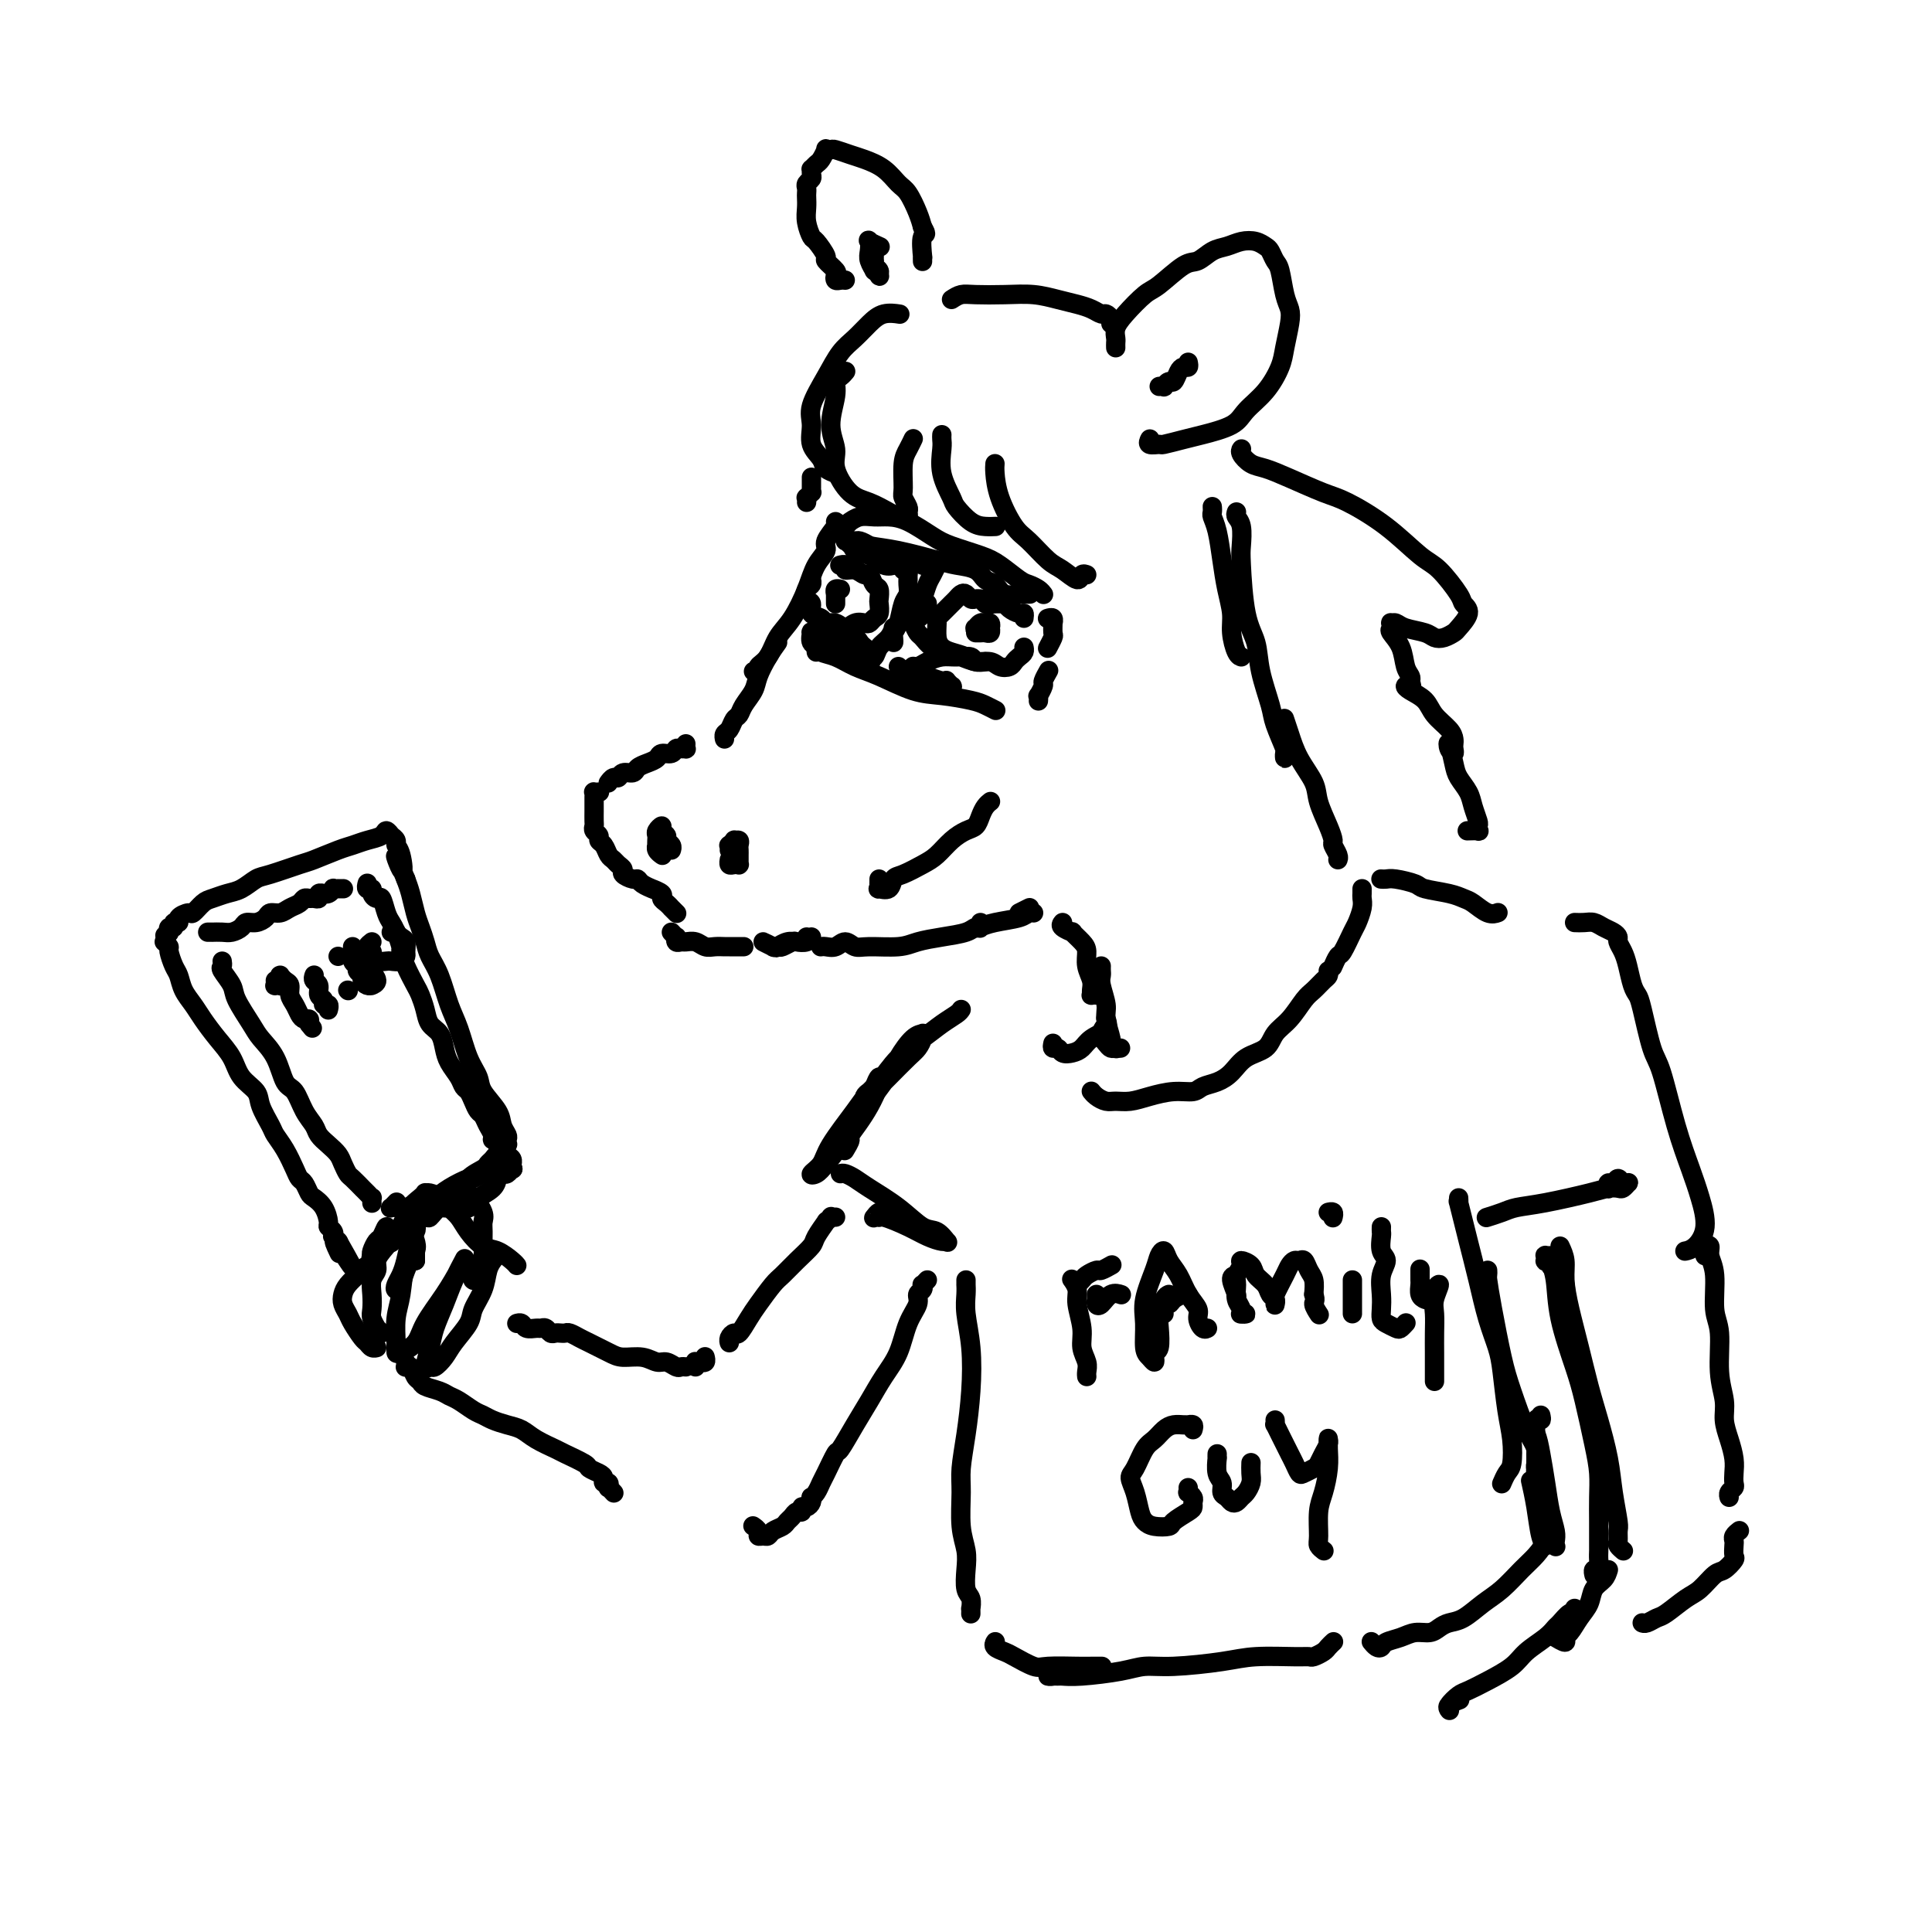 <svg viewBox='0 0 400 400' version='1.1' xmlns='http://www.w3.org/2000/svg' xmlns:xlink='http://www.w3.org/1999/xlink'><g fill='none' stroke='rgb(0,0,0)' stroke-width='4' stroke-linecap='round' stroke-linejoin='round'><path d='M173,108c0.240,0.127 0.479,0.254 0,1c-0.479,0.746 -1.678,2.111 -2,3c-0.322,0.889 0.233,1.304 0,2c-0.233,0.696 -1.255,1.674 -2,3c-0.745,1.326 -1.213,2.999 -2,5c-0.787,2.001 -1.895,4.330 -3,6c-1.105,1.670 -2.209,2.682 -3,4c-0.791,1.318 -1.270,2.942 -2,4c-0.730,1.058 -1.711,1.552 -2,2c-0.289,0.448 0.115,0.851 0,1c-0.115,0.149 -0.747,0.042 -1,0c-0.253,-0.042 -0.126,-0.021 0,0'/><path d='M161,133c-0.635,0.886 -1.269,1.771 -2,3c-0.731,1.229 -1.558,2.800 -2,4c-0.442,1.200 -0.499,2.027 -1,3c-0.501,0.973 -1.444,2.092 -2,3c-0.556,0.908 -0.723,1.606 -1,2c-0.277,0.394 -0.663,0.484 -1,1c-0.337,0.516 -0.627,1.458 -1,2c-0.373,0.542 -0.831,0.684 -1,1c-0.169,0.316 -0.048,0.804 0,1c0.048,0.196 0.024,0.098 0,0'/><path d='M142,154c-0.023,0.425 -0.047,0.850 0,1c0.047,0.150 0.163,0.025 0,0c-0.163,-0.025 -0.606,0.049 -1,0c-0.394,-0.049 -0.738,-0.220 -1,0c-0.262,0.220 -0.441,0.832 -1,1c-0.559,0.168 -1.497,-0.109 -2,0c-0.503,0.109 -0.572,0.602 -1,1c-0.428,0.398 -1.214,0.699 -2,1c-0.786,0.301 -1.572,0.601 -2,1c-0.428,0.399 -0.497,0.895 -1,1c-0.503,0.105 -1.441,-0.182 -2,0c-0.559,0.182 -0.738,0.833 -1,1c-0.262,0.167 -0.606,-0.151 -1,0c-0.394,0.151 -0.837,0.771 -1,1c-0.163,0.229 -0.047,0.065 0,0c0.047,-0.065 0.023,-0.033 0,0'/><path d='M124,164c0.113,-0.004 0.226,-0.008 0,0c-0.226,0.008 -0.793,0.029 -1,0c-0.207,-0.029 -0.056,-0.106 0,0c0.056,0.106 0.015,0.396 0,1c-0.015,0.604 -0.005,1.524 0,2c0.005,0.476 0.005,0.509 0,1c-0.005,0.491 -0.016,1.441 0,2c0.016,0.559 0.060,0.726 0,1c-0.060,0.274 -0.223,0.655 0,1c0.223,0.345 0.833,0.656 1,1c0.167,0.344 -0.110,0.722 0,1c0.110,0.278 0.608,0.456 1,1c0.392,0.544 0.678,1.455 1,2c0.322,0.545 0.682,0.724 1,1c0.318,0.276 0.596,0.648 1,1c0.404,0.352 0.933,0.686 1,1c0.067,0.314 -0.328,0.610 0,1c0.328,0.390 1.378,0.874 2,1c0.622,0.126 0.815,-0.107 1,0c0.185,0.107 0.360,0.554 1,1c0.640,0.446 1.743,0.893 2,1c0.257,0.107 -0.334,-0.125 0,0c0.334,0.125 1.591,0.607 2,1c0.409,0.393 -0.030,0.698 0,1c0.030,0.302 0.530,0.603 1,1c0.470,0.397 0.911,0.891 1,1c0.089,0.109 -0.172,-0.167 0,0c0.172,0.167 0.778,0.777 1,1c0.222,0.223 0.060,0.060 0,0c-0.060,-0.060 -0.017,-0.017 0,0c0.017,0.017 0.009,0.009 0,0'/><path d='M137,177c0.113,0.081 0.226,0.162 0,0c-0.226,-0.162 -0.792,-0.568 -1,-1c-0.208,-0.432 -0.057,-0.889 0,-1c0.057,-0.111 0.019,0.123 0,0c-0.019,-0.123 -0.020,-0.604 0,-1c0.020,-0.396 0.062,-0.706 0,-1c-0.062,-0.294 -0.228,-0.573 0,-1c0.228,-0.427 0.849,-1.001 1,-1c0.151,0.001 -0.170,0.578 0,1c0.170,0.422 0.830,0.687 1,1c0.170,0.313 -0.151,0.672 0,1c0.151,0.328 0.772,0.624 1,1c0.228,0.376 0.061,0.832 0,1c-0.061,0.168 -0.018,0.048 0,0c0.018,-0.048 0.009,-0.024 0,0'/><path d='M151,176c0.033,-0.453 0.065,-0.907 0,-1c-0.065,-0.093 -0.228,0.174 0,0c0.228,-0.174 0.846,-0.790 1,-1c0.154,-0.210 -0.155,-0.015 0,0c0.155,0.015 0.774,-0.151 1,0c0.226,0.151 0.061,0.619 0,1c-0.061,0.381 -0.016,0.677 0,1c0.016,0.323 0.005,0.675 0,1c-0.005,0.325 -0.004,0.623 0,1c0.004,0.377 0.011,0.834 0,1c-0.011,0.166 -0.042,0.041 0,0c0.042,-0.041 0.155,0.003 0,0c-0.155,-0.003 -0.578,-0.052 -1,0c-0.422,0.052 -0.845,0.206 -1,0c-0.155,-0.206 -0.044,-0.773 0,-1c0.044,-0.227 0.022,-0.113 0,0'/><path d='M139,193c0.416,0.453 0.832,0.906 1,1c0.168,0.094 0.090,-0.172 0,0c-0.090,0.172 -0.190,0.782 0,1c0.190,0.218 0.669,0.044 1,0c0.331,-0.044 0.512,0.041 1,0c0.488,-0.041 1.282,-0.207 2,0c0.718,0.207 1.358,0.788 2,1c0.642,0.212 1.285,0.057 2,0c0.715,-0.057 1.502,-0.015 2,0c0.498,0.015 0.708,0.004 1,0c0.292,-0.004 0.666,-0.001 1,0c0.334,0.001 0.628,0.000 1,0c0.372,-0.000 0.820,-0.000 1,0c0.180,0.000 0.090,0.000 0,0'/><path d='M167,194c-0.109,0.528 -0.218,1.056 0,1c0.218,-0.056 0.764,-0.695 1,-1c0.236,-0.305 0.161,-0.274 0,0c-0.161,0.274 -0.410,0.791 -1,1c-0.590,0.209 -1.522,0.108 -2,0c-0.478,-0.108 -0.504,-0.224 -1,0c-0.496,0.224 -1.463,0.787 -2,1c-0.537,0.213 -0.645,0.075 -1,0c-0.355,-0.075 -0.958,-0.086 -1,0c-0.042,0.086 0.478,0.268 0,0c-0.478,-0.268 -1.954,-0.986 -2,-1c-0.046,-0.014 1.337,0.676 2,1c0.663,0.324 0.608,0.283 1,0c0.392,-0.283 1.233,-0.808 2,-1c0.767,-0.192 1.460,-0.051 2,0c0.540,0.051 0.928,0.014 1,0c0.072,-0.014 -0.173,-0.004 0,0c0.173,0.004 0.764,0.001 1,0c0.236,-0.001 0.118,-0.001 0,0'/><path d='M182,182c-0.001,0.414 -0.002,0.828 0,1c0.002,0.172 0.007,0.100 0,0c-0.007,-0.100 -0.027,-0.230 0,0c0.027,0.230 0.103,0.820 0,1c-0.103,0.180 -0.383,-0.049 0,0c0.383,0.049 1.428,0.376 2,0c0.572,-0.376 0.670,-1.455 1,-2c0.330,-0.545 0.893,-0.556 2,-1c1.107,-0.444 2.759,-1.323 4,-2c1.241,-0.677 2.073,-1.154 3,-2c0.927,-0.846 1.950,-2.061 3,-3c1.050,-0.939 2.127,-1.600 3,-2c0.873,-0.400 1.540,-0.538 2,-1c0.460,-0.462 0.712,-1.248 1,-2c0.288,-0.752 0.613,-1.470 1,-2c0.387,-0.530 0.835,-0.874 1,-1c0.165,-0.126 0.047,-0.036 0,0c-0.047,0.036 -0.024,0.018 0,0'/><path d='M169,135c-0.047,-0.519 -0.094,-1.038 0,-1c0.094,0.038 0.331,0.634 1,1c0.669,0.366 1.772,0.504 3,1c1.228,0.496 2.580,1.351 4,2c1.420,0.649 2.908,1.091 5,2c2.092,0.909 4.789,2.286 7,3c2.211,0.714 3.937,0.766 6,1c2.063,0.234 4.462,0.651 6,1c1.538,0.349 2.217,0.630 3,1c0.783,0.370 1.672,0.830 2,1c0.328,0.170 0.094,0.048 0,0c-0.094,-0.048 -0.047,-0.024 0,0'/><path d='M175,109c0.464,-0.453 0.928,-0.906 1,-1c0.072,-0.094 -0.247,0.172 0,0c0.247,-0.172 1.059,-0.783 2,-1c0.941,-0.217 2.009,-0.042 3,0c0.991,0.042 1.903,-0.049 3,0c1.097,0.049 2.379,0.238 4,1c1.621,0.762 3.583,2.095 5,3c1.417,0.905 2.291,1.380 4,2c1.709,0.620 4.254,1.384 6,2c1.746,0.616 2.692,1.083 4,2c1.308,0.917 2.977,2.284 4,3c1.023,0.716 1.398,0.780 2,1c0.602,0.220 1.429,0.595 2,1c0.571,0.405 0.884,0.840 1,1c0.116,0.160 0.033,0.046 0,0c-0.033,-0.046 -0.017,-0.023 0,0'/><path d='M203,124c-0.333,-0.028 -0.667,-0.057 -1,0c-0.333,0.057 -0.666,0.199 -1,0c-0.334,-0.199 -0.670,-0.740 -1,-1c-0.330,-0.260 -0.652,-0.238 -1,0c-0.348,0.238 -0.720,0.692 -1,1c-0.280,0.308 -0.468,0.470 -1,1c-0.532,0.530 -1.408,1.427 -2,2c-0.592,0.573 -0.900,0.822 -1,1c-0.100,0.178 0.008,0.285 0,1c-0.008,0.715 -0.130,2.038 0,3c0.130,0.962 0.514,1.563 1,2c0.486,0.437 1.074,0.709 2,1c0.926,0.291 2.188,0.601 3,1c0.812,0.399 1.173,0.889 2,1c0.827,0.111 2.119,-0.155 3,0c0.881,0.155 1.350,0.732 2,1c0.650,0.268 1.481,0.226 2,0c0.519,-0.226 0.728,-0.635 1,-1c0.272,-0.365 0.609,-0.685 1,-1c0.391,-0.315 0.836,-0.623 1,-1c0.164,-0.377 0.047,-0.822 0,-1c-0.047,-0.178 -0.023,-0.089 0,0'/><path d='M212,128c0.059,-0.445 0.118,-0.890 0,-1c-0.118,-0.110 -0.411,0.114 -1,0c-0.589,-0.114 -1.472,-0.565 -2,-1c-0.528,-0.435 -0.702,-0.852 -1,-1c-0.298,-0.148 -0.721,-0.026 -1,0c-0.279,0.026 -0.415,-0.045 -1,0c-0.585,0.045 -1.619,0.204 -2,0c-0.381,-0.204 -0.109,-0.773 0,-1c0.109,-0.227 0.054,-0.114 0,0'/><path d='M168,120c0.007,0.026 0.015,0.053 0,0c-0.015,-0.053 -0.052,-0.184 0,0c0.052,0.184 0.194,0.683 0,1c-0.194,0.317 -0.725,0.452 -1,1c-0.275,0.548 -0.296,1.510 0,2c0.296,0.490 0.908,0.508 1,1c0.092,0.492 -0.337,1.457 0,2c0.337,0.543 1.441,0.664 2,1c0.559,0.336 0.573,0.889 1,1c0.427,0.111 1.266,-0.218 2,0c0.734,0.218 1.362,0.983 2,1c0.638,0.017 1.285,-0.715 2,-1c0.715,-0.285 1.498,-0.122 2,0c0.502,0.122 0.723,0.203 1,0c0.277,-0.203 0.611,-0.688 1,-1c0.389,-0.312 0.833,-0.449 1,-1c0.167,-0.551 0.056,-1.514 0,-2c-0.056,-0.486 -0.056,-0.493 0,-1c0.056,-0.507 0.167,-1.513 0,-2c-0.167,-0.487 -0.613,-0.455 -1,-1c-0.387,-0.545 -0.716,-1.666 -1,-2c-0.284,-0.334 -0.525,0.121 -1,0c-0.475,-0.121 -1.185,-0.817 -2,-1c-0.815,-0.183 -1.734,0.147 -2,0c-0.266,-0.147 0.121,-0.770 0,-1c-0.121,-0.230 -0.749,-0.066 -1,0c-0.251,0.066 -0.126,0.033 0,0'/><path d='M173,124c-0.000,-0.136 -0.000,-0.271 0,0c0.000,0.271 0.000,0.949 0,1c-0.000,0.051 -0.001,-0.526 0,-1c0.001,-0.474 0.004,-0.845 0,-1c-0.004,-0.155 -0.015,-0.094 0,0c0.015,0.094 0.056,0.221 0,0c-0.056,-0.221 -0.207,-0.790 0,-1c0.207,-0.210 0.774,-0.060 1,0c0.226,0.060 0.113,0.030 0,0'/><path d='M204,131c-0.451,-0.425 -0.903,-0.850 -1,-1c-0.097,-0.150 0.160,-0.026 0,0c-0.160,0.026 -0.737,-0.045 -1,0c-0.263,0.045 -0.210,0.207 0,0c0.210,-0.207 0.578,-0.784 1,-1c0.422,-0.216 0.897,-0.073 1,0c0.103,0.073 -0.168,0.076 0,0c0.168,-0.076 0.774,-0.231 1,0c0.226,0.231 0.072,0.846 0,1c-0.072,0.154 -0.061,-0.155 0,0c0.061,0.155 0.174,0.774 0,1c-0.174,0.226 -0.634,0.061 -1,0c-0.366,-0.061 -0.637,-0.016 -1,0c-0.363,0.016 -0.818,0.005 -1,0c-0.182,-0.005 -0.091,-0.002 0,0'/><path d='M187,118c0.423,-0.087 0.846,-0.175 1,0c0.154,0.175 0.038,0.611 0,1c-0.038,0.389 0.001,0.730 0,1c-0.001,0.270 -0.043,0.468 0,1c0.043,0.532 0.169,1.399 0,2c-0.169,0.601 -0.633,0.937 -1,2c-0.367,1.063 -0.635,2.854 -1,4c-0.365,1.146 -0.826,1.649 -1,2c-0.174,0.351 -0.060,0.552 0,1c0.060,0.448 0.065,1.143 0,1c-0.065,-0.143 -0.199,-1.126 0,-2c0.199,-0.874 0.731,-1.640 1,-2c0.269,-0.360 0.276,-0.315 0,0c-0.276,0.315 -0.833,0.901 -1,1c-0.167,0.099 0.057,-0.289 0,0c-0.057,0.289 -0.394,1.255 -1,2c-0.606,0.745 -1.482,1.268 -2,2c-0.518,0.732 -0.678,1.671 -1,2c-0.322,0.329 -0.808,0.047 -1,0c-0.192,-0.047 -0.092,0.141 0,0c0.092,-0.141 0.175,-0.612 0,-1c-0.175,-0.388 -0.609,-0.692 -1,-1c-0.391,-0.308 -0.739,-0.619 -1,-1c-0.261,-0.381 -0.436,-0.830 -1,-1c-0.564,-0.170 -1.516,-0.059 -2,0c-0.484,0.059 -0.501,0.067 -1,0c-0.499,-0.067 -1.481,-0.210 -2,0c-0.519,0.210 -0.577,0.774 -1,1c-0.423,0.226 -1.212,0.113 -2,0'/><path d='M169,133c-0.851,0.137 0.021,-0.020 0,0c-0.021,0.020 -0.934,0.216 -1,0c-0.066,-0.216 0.715,-0.842 1,-1c0.285,-0.158 0.072,0.154 0,0c-0.072,-0.154 -0.005,-0.775 0,-1c0.005,-0.225 -0.053,-0.053 0,0c0.053,0.053 0.216,-0.011 0,0c-0.216,0.011 -0.810,0.097 -1,0c-0.190,-0.097 0.024,-0.377 0,0c-0.024,0.377 -0.286,1.411 0,2c0.286,0.589 1.121,0.732 2,1c0.879,0.268 1.803,0.659 3,1c1.197,0.341 2.669,0.630 4,1c1.331,0.370 2.523,0.820 3,1c0.477,0.180 0.238,0.090 0,0'/><path d='M186,138c0.819,0.868 1.638,1.735 2,2c0.362,0.265 0.268,-0.073 1,0c0.732,0.073 2.291,0.555 3,1c0.709,0.445 0.569,0.852 1,1c0.431,0.148 1.432,0.036 2,0c0.568,-0.036 0.702,0.004 1,0c0.298,-0.004 0.758,-0.053 1,0c0.242,0.053 0.265,0.207 0,0c-0.265,-0.207 -0.820,-0.776 -1,-1c-0.180,-0.224 0.014,-0.102 0,0c-0.014,0.102 -0.236,0.186 -1,0c-0.764,-0.186 -2.070,-0.641 -3,-1c-0.930,-0.359 -1.484,-0.622 -2,-1c-0.516,-0.378 -0.995,-0.872 -1,-1c-0.005,-0.128 0.465,0.108 1,0c0.535,-0.108 1.136,-0.561 2,-1c0.864,-0.439 1.990,-0.864 3,-1c1.010,-0.136 1.904,0.016 3,0c1.096,-0.016 2.394,-0.200 3,0c0.606,0.200 0.521,0.783 1,1c0.479,0.217 1.521,0.069 2,0c0.479,-0.069 0.396,-0.059 0,0c-0.396,0.059 -1.104,0.167 -2,0c-0.896,-0.167 -1.980,-0.607 -3,-1c-1.020,-0.393 -1.975,-0.738 -3,-1c-1.025,-0.262 -2.120,-0.441 -3,-1c-0.880,-0.559 -1.545,-1.497 -2,-2c-0.455,-0.503 -0.702,-0.572 -1,-1c-0.298,-0.428 -0.649,-1.214 -1,-2'/><path d='M189,129c-0.451,-0.952 0.420,-0.830 1,-1c0.580,-0.170 0.869,-0.630 1,-1c0.131,-0.370 0.103,-0.650 0,-1c-0.103,-0.350 -0.280,-0.769 0,-1c0.280,-0.231 1.019,-0.274 1,0c-0.019,0.274 -0.794,0.863 -1,1c-0.206,0.137 0.158,-0.180 0,0c-0.158,0.180 -0.838,0.856 -1,1c-0.162,0.144 0.194,-0.244 0,0c-0.194,0.244 -0.939,1.122 -1,1c-0.061,-0.122 0.562,-1.242 1,-2c0.438,-0.758 0.692,-1.154 1,-2c0.308,-0.846 0.672,-2.140 1,-3c0.328,-0.860 0.621,-1.284 1,-2c0.379,-0.716 0.845,-1.723 1,-2c0.155,-0.277 -0.000,0.176 0,0c0.000,-0.176 0.155,-0.980 0,-1c-0.155,-0.020 -0.621,0.743 -1,1c-0.379,0.257 -0.670,0.009 -1,0c-0.330,-0.009 -0.697,0.223 -1,0c-0.303,-0.223 -0.542,-0.900 -1,-1c-0.458,-0.100 -1.135,0.376 -2,0c-0.865,-0.376 -1.919,-1.603 -3,-2c-1.081,-0.397 -2.189,0.036 -3,0c-0.811,-0.036 -1.324,-0.542 -2,-1c-0.676,-0.458 -1.515,-0.869 -2,-1c-0.485,-0.131 -0.614,0.016 -1,0c-0.386,-0.016 -1.027,-0.197 -1,0c0.027,0.197 0.722,0.770 1,1c0.278,0.230 0.139,0.115 0,0'/><path d='M177,113c-2.556,-0.728 -0.445,-0.550 1,0c1.445,0.550 2.224,1.470 3,2c0.776,0.530 1.548,0.671 2,1c0.452,0.329 0.584,0.847 1,1c0.416,0.153 1.118,-0.057 1,0c-0.118,0.057 -1.054,0.383 -2,0c-0.946,-0.383 -1.900,-1.476 -3,-2c-1.100,-0.524 -2.347,-0.481 -3,-1c-0.653,-0.519 -0.714,-1.600 -1,-2c-0.286,-0.400 -0.797,-0.119 -1,0c-0.203,0.119 -0.098,0.077 0,0c0.098,-0.077 0.188,-0.189 1,0c0.812,0.189 2.347,0.679 4,1c1.653,0.321 3.426,0.471 6,1c2.574,0.529 5.950,1.436 8,2c2.050,0.564 2.774,0.786 4,1c1.226,0.214 2.953,0.422 4,1c1.047,0.578 1.413,1.528 2,2c0.587,0.472 1.394,0.466 2,1c0.606,0.534 1.010,1.607 2,2c0.990,0.393 2.566,0.105 3,0c0.434,-0.105 -0.276,-0.028 0,0c0.276,0.028 1.536,0.008 2,0c0.464,-0.008 0.133,-0.002 0,0c-0.133,0.002 -0.066,0.001 0,0'/><path d='M217,128c-0.113,0.034 -0.227,0.069 0,0c0.227,-0.069 0.794,-0.241 1,0c0.206,0.241 0.051,0.895 0,1c-0.051,0.105 0.000,-0.340 0,0c-0.000,0.340 -0.053,1.464 0,2c0.053,0.536 0.210,0.484 0,1c-0.210,0.516 -0.787,1.600 -1,2c-0.213,0.400 -0.061,0.114 0,0c0.061,-0.114 0.030,-0.057 0,0'/><path d='M217,139c-0.033,0.057 -0.065,0.114 0,0c0.065,-0.114 0.228,-0.399 0,0c-0.228,0.399 -0.846,1.484 -1,2c-0.154,0.516 0.155,0.464 0,1c-0.155,0.536 -0.773,1.659 -1,2c-0.227,0.341 -0.061,-0.101 0,0c0.061,0.101 0.017,0.743 0,1c-0.017,0.257 -0.009,0.128 0,0'/><path d='M167,104c0.030,-0.454 0.061,-0.908 0,-1c-0.061,-0.092 -0.212,0.178 0,0c0.212,-0.178 0.789,-0.805 1,-1c0.211,-0.195 0.057,0.040 0,0c-0.057,-0.040 -0.015,-0.357 0,-1c0.015,-0.643 0.004,-1.612 0,-2c-0.004,-0.388 -0.002,-0.194 0,0'/><path d='M186,65c0.268,0.041 0.536,0.081 0,0c-0.536,-0.081 -1.875,-0.285 -3,0c-1.125,0.285 -2.036,1.059 -3,2c-0.964,0.941 -1.981,2.050 -3,3c-1.019,0.950 -2.040,1.742 -3,3c-0.960,1.258 -1.858,2.984 -3,5c-1.142,2.016 -2.529,4.322 -3,6c-0.471,1.678 -0.028,2.726 0,4c0.028,1.274 -0.360,2.772 0,4c0.360,1.228 1.470,2.185 2,3c0.530,0.815 0.482,1.486 1,2c0.518,0.514 1.601,0.869 2,1c0.399,0.131 0.114,0.037 0,0c-0.114,-0.037 -0.057,-0.019 0,0'/><path d='M175,77c0.080,-0.097 0.160,-0.193 0,0c-0.160,0.193 -0.560,0.677 -1,1c-0.440,0.323 -0.919,0.486 -1,1c-0.081,0.514 0.235,1.381 0,3c-0.235,1.619 -1.022,3.991 -1,6c0.022,2.009 0.853,3.655 1,5c0.147,1.345 -0.388,2.389 0,4c0.388,1.611 1.700,3.791 3,5c1.300,1.209 2.587,1.449 4,2c1.413,0.551 2.953,1.412 4,2c1.047,0.588 1.602,0.902 2,1c0.398,0.098 0.639,-0.019 1,0c0.361,0.019 0.843,0.174 1,0c0.157,-0.174 -0.011,-0.676 0,-1c0.011,-0.324 0.202,-0.471 0,-1c-0.202,-0.529 -0.796,-1.442 -1,-2c-0.204,-0.558 -0.016,-0.762 0,-2c0.016,-1.238 -0.139,-3.508 0,-5c0.139,-1.492 0.573,-2.204 1,-3c0.427,-0.796 0.846,-1.676 1,-2c0.154,-0.324 0.044,-0.093 0,0c-0.044,0.093 -0.022,0.046 0,0'/><path d='M195,90c-0.015,0.310 -0.031,0.620 0,1c0.031,0.380 0.108,0.830 0,2c-0.108,1.170 -0.402,3.060 0,5c0.402,1.940 1.499,3.931 2,5c0.501,1.069 0.407,1.215 1,2c0.593,0.785 1.871,2.210 3,3c1.129,0.790 2.107,0.944 3,1c0.893,0.056 1.702,0.015 2,0c0.298,-0.015 0.085,-0.004 0,0c-0.085,0.004 -0.043,0.002 0,0'/><path d='M206,96c-0.039,0.445 -0.078,0.889 0,2c0.078,1.111 0.274,2.888 1,5c0.726,2.112 1.981,4.561 3,6c1.019,1.439 1.803,1.870 3,3c1.197,1.130 2.808,2.958 4,4c1.192,1.042 1.966,1.299 3,2c1.034,0.701 2.329,1.848 3,2c0.671,0.152 0.719,-0.690 1,-1c0.281,-0.310 0.795,-0.089 1,0c0.205,0.089 0.103,0.044 0,0'/><path d='M175,58c-0.314,-0.026 -0.628,-0.053 -1,0c-0.372,0.053 -0.802,0.185 -1,0c-0.198,-0.185 -0.165,-0.687 0,-1c0.165,-0.313 0.462,-0.435 0,-1c-0.462,-0.565 -1.683,-1.572 -2,-2c-0.317,-0.428 0.269,-0.278 0,-1c-0.269,-0.722 -1.393,-2.316 -2,-3c-0.607,-0.684 -0.699,-0.459 -1,-1c-0.301,-0.541 -0.812,-1.847 -1,-3c-0.188,-1.153 -0.051,-2.154 0,-3c0.051,-0.846 0.018,-1.536 0,-2c-0.018,-0.464 -0.019,-0.701 0,-1c0.019,-0.299 0.058,-0.658 0,-1c-0.058,-0.342 -0.212,-0.665 0,-1c0.212,-0.335 0.792,-0.682 1,-1c0.208,-0.318 0.044,-0.609 0,-1c-0.044,-0.391 0.031,-0.883 0,-1c-0.031,-0.117 -0.167,0.140 0,0c0.167,-0.140 0.637,-0.678 1,-1c0.363,-0.322 0.621,-0.427 1,-1c0.379,-0.573 0.881,-1.615 1,-2c0.119,-0.385 -0.146,-0.115 0,0c0.146,0.115 0.703,0.074 1,0c0.297,-0.074 0.334,-0.181 1,0c0.666,0.181 1.960,0.652 3,1c1.040,0.348 1.826,0.575 3,1c1.174,0.425 2.734,1.048 4,2c1.266,0.952 2.236,2.235 3,3c0.764,0.765 1.321,1.014 2,2c0.679,0.986 1.480,2.710 2,4c0.520,1.290 0.760,2.145 1,3'/><path d='M191,47c1.238,2.062 0.332,1.218 0,2c-0.332,0.782 -0.089,3.190 0,4c0.089,0.810 0.024,0.021 0,0c-0.024,-0.021 -0.006,0.725 0,1c0.006,0.275 0.002,0.079 0,0c-0.002,-0.079 -0.001,-0.039 0,0'/><path d='M181,53c-0.008,0.447 -0.017,0.894 0,1c0.017,0.106 0.058,-0.128 0,0c-0.058,0.128 -0.216,0.619 0,1c0.216,0.381 0.805,0.654 1,1c0.195,0.346 -0.004,0.766 0,1c0.004,0.234 0.211,0.281 0,0c-0.211,-0.281 -0.841,-0.892 -1,-1c-0.159,-0.108 0.151,0.285 0,0c-0.151,-0.285 -0.765,-1.250 -1,-2c-0.235,-0.750 -0.091,-1.287 0,-2c0.091,-0.713 0.127,-1.604 0,-2c-0.127,-0.396 -0.419,-0.299 0,0c0.419,0.299 1.548,0.800 2,1c0.452,0.200 0.226,0.100 0,0'/><path d='M231,72c-0.009,-0.354 -0.017,-0.708 0,-1c0.017,-0.292 0.060,-0.523 0,-1c-0.060,-0.477 -0.224,-1.200 0,-2c0.224,-0.800 0.836,-1.677 2,-3c1.164,-1.323 2.881,-3.093 4,-4c1.119,-0.907 1.640,-0.950 3,-2c1.360,-1.050 3.561,-3.108 5,-4c1.439,-0.892 2.118,-0.618 3,-1c0.882,-0.382 1.966,-1.420 3,-2c1.034,-0.580 2.017,-0.704 3,-1c0.983,-0.296 1.965,-0.766 3,-1c1.035,-0.234 2.123,-0.231 3,0c0.877,0.231 1.544,0.691 2,1c0.456,0.309 0.700,0.467 1,1c0.300,0.533 0.656,1.442 1,2c0.344,0.558 0.677,0.764 1,2c0.323,1.236 0.635,3.501 1,5c0.365,1.499 0.784,2.231 1,3c0.216,0.769 0.230,1.574 0,3c-0.230,1.426 -0.705,3.474 -1,5c-0.295,1.526 -0.410,2.531 -1,4c-0.590,1.469 -1.654,3.401 -3,5c-1.346,1.599 -2.974,2.863 -4,4c-1.026,1.137 -1.450,2.147 -3,3c-1.550,0.853 -4.227,1.550 -6,2c-1.773,0.450 -2.643,0.653 -4,1c-1.357,0.347 -3.201,0.839 -4,1c-0.799,0.161 -0.554,-0.008 -1,0c-0.446,0.008 -1.581,0.195 -2,0c-0.419,-0.195 -0.120,-0.770 0,-1c0.120,-0.230 0.060,-0.115 0,0'/><path d='M246,75c0.089,0.436 0.179,0.872 0,1c-0.179,0.128 -0.626,-0.053 -1,0c-0.374,0.053 -0.673,0.340 -1,1c-0.327,0.660 -0.680,1.694 -1,2c-0.320,0.306 -0.608,-0.114 -1,0c-0.392,0.114 -0.889,0.763 -1,1c-0.111,0.237 0.162,0.064 0,0c-0.162,-0.064 -0.761,-0.018 -1,0c-0.239,0.018 -0.120,0.009 0,0'/><path d='M197,62c0.648,-0.421 1.296,-0.842 2,-1c0.704,-0.158 1.465,-0.053 3,0c1.535,0.053 3.843,0.055 6,0c2.157,-0.055 4.164,-0.169 6,0c1.836,0.169 3.500,0.619 5,1c1.500,0.381 2.837,0.693 4,1c1.163,0.307 2.154,0.608 3,1c0.846,0.392 1.547,0.876 2,1c0.453,0.124 0.657,-0.111 1,0c0.343,0.111 0.823,0.568 1,1c0.177,0.432 0.051,0.838 0,1c-0.051,0.162 -0.025,0.081 0,0'/><path d='M170,196c-0.065,0.010 -0.131,0.021 0,0c0.131,-0.021 0.458,-0.072 1,0c0.542,0.072 1.300,0.269 2,0c0.700,-0.269 1.344,-1.003 2,-1c0.656,0.003 1.325,0.744 2,1c0.675,0.256 1.357,0.027 3,0c1.643,-0.027 4.247,0.146 6,0c1.753,-0.146 2.656,-0.612 4,-1c1.344,-0.388 3.131,-0.697 5,-1c1.869,-0.303 3.822,-0.599 5,-1c1.178,-0.401 1.582,-0.905 2,-1c0.418,-0.095 0.851,0.220 1,0c0.149,-0.220 0.015,-0.976 0,-1c-0.015,-0.024 0.090,0.683 0,1c-0.090,0.317 -0.374,0.243 0,0c0.374,-0.243 1.407,-0.653 3,-1c1.593,-0.347 3.747,-0.629 5,-1c1.253,-0.371 1.607,-0.831 2,-1c0.393,-0.169 0.827,-0.048 1,0c0.173,0.048 0.087,0.024 0,0'/><path d='M211,189c0.844,-0.422 1.689,-0.844 2,-1c0.311,-0.156 0.089,-0.044 0,0c-0.089,0.044 -0.044,0.022 0,0'/><path d='M220,191c-0.240,0.296 -0.481,0.592 0,1c0.481,0.408 1.683,0.927 2,1c0.317,0.073 -0.251,-0.300 0,0c0.251,0.300 1.321,1.274 2,2c0.679,0.726 0.967,1.203 1,2c0.033,0.797 -0.188,1.912 0,3c0.188,1.088 0.786,2.148 1,3c0.214,0.852 0.043,1.496 0,2c-0.043,0.504 0.040,0.867 0,1c-0.040,0.133 -0.203,0.036 0,0c0.203,-0.036 0.772,-0.010 1,0c0.228,0.010 0.114,0.005 0,0'/><path d='M228,200c-0.009,0.342 -0.018,0.684 0,1c0.018,0.316 0.061,0.607 0,1c-0.061,0.393 -0.228,0.889 0,2c0.228,1.111 0.849,2.837 1,4c0.151,1.163 -0.170,1.762 0,3c0.170,1.238 0.829,3.115 1,4c0.171,0.885 -0.146,0.777 0,1c0.146,0.223 0.756,0.778 1,1c0.244,0.222 0.122,0.111 0,0'/><path d='M251,105c-0.006,-0.097 -0.013,-0.194 0,0c0.013,0.194 0.045,0.679 0,1c-0.045,0.321 -0.166,0.476 0,1c0.166,0.524 0.618,1.416 1,3c0.382,1.584 0.694,3.860 1,6c0.306,2.140 0.608,4.143 1,6c0.392,1.857 0.876,3.570 1,5c0.124,1.430 -0.110,2.579 0,4c0.110,1.421 0.566,3.113 1,4c0.434,0.887 0.848,0.970 1,1c0.152,0.030 0.044,0.009 0,0c-0.044,-0.009 -0.022,-0.004 0,0'/><path d='M256,106c-0.112,0.304 -0.224,0.608 0,1c0.224,0.392 0.785,0.872 1,2c0.215,1.128 0.084,2.903 0,4c-0.084,1.097 -0.121,1.515 0,4c0.121,2.485 0.398,7.036 1,10c0.602,2.964 1.528,4.339 2,6c0.472,1.661 0.491,3.607 1,6c0.509,2.393 1.510,5.235 2,7c0.490,1.765 0.471,2.455 1,4c0.529,1.545 1.606,3.945 2,5c0.394,1.055 0.106,0.766 0,1c-0.106,0.234 -0.028,0.990 0,1c0.028,0.010 0.008,-0.728 0,-1c-0.008,-0.272 -0.002,-0.078 0,0c0.002,0.078 0.001,0.039 0,0'/><path d='M266,149c-0.076,-0.222 -0.152,-0.445 0,0c0.152,0.445 0.530,1.557 1,3c0.470,1.443 1.030,3.217 2,5c0.970,1.783 2.350,3.576 3,5c0.650,1.424 0.570,2.479 1,4c0.430,1.521 1.369,3.507 2,5c0.631,1.493 0.954,2.491 1,3c0.046,0.509 -0.183,0.528 0,1c0.183,0.472 0.780,1.396 1,2c0.220,0.604 0.063,0.887 0,1c-0.063,0.113 -0.031,0.057 0,0'/><path d='M282,184c0.007,0.348 0.014,0.696 0,1c-0.014,0.304 -0.049,0.565 0,1c0.049,0.435 0.182,1.043 0,2c-0.182,0.957 -0.680,2.264 -1,3c-0.320,0.736 -0.464,0.901 -1,2c-0.536,1.099 -1.464,3.131 -2,4c-0.536,0.869 -0.680,0.573 -1,1c-0.320,0.427 -0.817,1.576 -1,2c-0.183,0.424 -0.052,0.121 0,0c0.052,-0.121 0.026,-0.061 0,0'/><path d='M275,201c0.064,0.361 0.128,0.722 0,1c-0.128,0.278 -0.447,0.472 -1,1c-0.553,0.528 -1.340,1.391 -2,2c-0.660,0.609 -1.195,0.963 -2,2c-0.805,1.037 -1.881,2.757 -3,4c-1.119,1.243 -2.280,2.011 -3,3c-0.720,0.989 -0.998,2.201 -2,3c-1.002,0.799 -2.728,1.185 -4,2c-1.272,0.815 -2.089,2.060 -3,3c-0.911,0.940 -1.916,1.575 -3,2c-1.084,0.425 -2.247,0.639 -3,1c-0.753,0.361 -1.098,0.867 -2,1c-0.902,0.133 -2.363,-0.107 -4,0c-1.637,0.107 -3.450,0.562 -5,1c-1.550,0.438 -2.836,0.860 -4,1c-1.164,0.140 -2.207,-0.001 -3,0c-0.793,0.001 -1.337,0.144 -2,0c-0.663,-0.144 -1.446,-0.575 -2,-1c-0.554,-0.425 -0.880,-0.845 -1,-1c-0.120,-0.155 -0.034,-0.044 0,0c0.034,0.044 0.017,0.022 0,0'/><path d='M286,182c-0.083,-0.006 -0.166,-0.013 0,0c0.166,0.013 0.583,0.045 1,0c0.417,-0.045 0.836,-0.166 2,0c1.164,0.166 3.073,0.621 4,1c0.927,0.379 0.870,0.684 2,1c1.130,0.316 3.445,0.645 5,1c1.555,0.355 2.350,0.736 3,1c0.650,0.264 1.153,0.411 2,1c0.847,0.589 2.036,1.620 3,2c0.964,0.380 1.704,0.109 2,0c0.296,-0.109 0.148,-0.054 0,0'/><path d='M326,191c0.666,0.024 1.331,0.048 2,0c0.669,-0.048 1.341,-0.168 2,0c0.659,0.168 1.304,0.625 2,1c0.696,0.375 1.443,0.669 2,1c0.557,0.331 0.923,0.701 1,1c0.077,0.299 -0.134,0.528 0,1c0.134,0.472 0.612,1.188 1,2c0.388,0.812 0.684,1.719 1,3c0.316,1.281 0.650,2.934 1,4c0.350,1.066 0.715,1.545 1,2c0.285,0.455 0.489,0.886 1,3c0.511,2.114 1.330,5.911 2,8c0.670,2.089 1.190,2.470 2,5c0.810,2.530 1.910,7.210 3,11c1.090,3.790 2.169,6.690 3,9c0.831,2.310 1.413,4.031 2,6c0.587,1.969 1.178,4.188 1,6c-0.178,1.812 -1.125,3.219 -2,4c-0.875,0.781 -1.679,0.938 -2,1c-0.321,0.062 -0.161,0.031 0,0'/><path d='M199,209c-0.171,0.264 -0.343,0.529 -1,1c-0.657,0.471 -1.801,1.149 -3,2c-1.199,0.851 -2.454,1.877 -4,3c-1.546,1.123 -3.382,2.344 -5,4c-1.618,1.656 -3.019,3.747 -4,5c-0.981,1.253 -1.543,1.669 -2,2c-0.457,0.331 -0.808,0.579 -1,1c-0.192,0.421 -0.224,1.017 0,1c0.224,-0.017 0.704,-0.648 1,-1c0.296,-0.352 0.409,-0.427 1,-1c0.591,-0.573 1.661,-1.646 3,-3c1.339,-1.354 2.949,-2.990 4,-4c1.051,-1.010 1.545,-1.394 2,-2c0.455,-0.606 0.872,-1.432 1,-2c0.128,-0.568 -0.035,-0.876 0,-1c0.035,-0.124 0.266,-0.063 0,0c-0.266,0.063 -1.029,0.130 -2,1c-0.971,0.870 -2.151,2.544 -3,4c-0.849,1.456 -1.368,2.695 -3,5c-1.632,2.305 -4.376,5.677 -6,8c-1.624,2.323 -2.127,3.598 -3,5c-0.873,1.402 -2.115,2.931 -3,4c-0.885,1.069 -1.412,1.679 -2,2c-0.588,0.321 -1.238,0.353 -1,0c0.238,-0.353 1.363,-1.092 2,-2c0.637,-0.908 0.784,-1.986 2,-4c1.216,-2.014 3.500,-4.965 5,-7c1.500,-2.035 2.217,-3.154 3,-4c0.783,-0.846 1.634,-1.420 2,-2c0.366,-0.580 0.247,-1.166 0,-1c-0.247,0.166 -0.624,1.083 -1,2'/><path d='M181,225c1.877,-2.235 0.570,1.177 -1,4c-1.570,2.823 -3.401,5.058 -4,6c-0.599,0.942 0.035,0.593 0,1c-0.035,0.407 -0.740,1.571 -1,2c-0.260,0.429 -0.074,0.123 0,0c0.074,-0.123 0.037,-0.061 0,0'/><path d='M174,243c0.248,-0.077 0.496,-0.153 1,0c0.504,0.153 1.265,0.536 2,1c0.735,0.464 1.444,1.007 3,2c1.556,0.993 3.958,2.434 6,4c2.042,1.566 3.722,3.257 5,4c1.278,0.743 2.152,0.536 3,1c0.848,0.464 1.671,1.597 2,2c0.329,0.403 0.165,0.076 0,0c-0.165,-0.076 -0.332,0.100 -1,0c-0.668,-0.100 -1.838,-0.476 -3,-1c-1.162,-0.524 -2.315,-1.194 -4,-2c-1.685,-0.806 -3.902,-1.747 -5,-2c-1.098,-0.253 -1.079,0.181 -1,0c0.079,-0.181 0.217,-0.976 0,-1c-0.217,-0.024 -0.789,0.724 -1,1c-0.211,0.276 -0.060,0.079 0,0c0.060,-0.079 0.030,-0.039 0,0'/><path d='M218,216c-0.096,0.452 -0.191,0.904 0,1c0.191,0.096 0.669,-0.162 1,0c0.331,0.162 0.517,0.746 1,1c0.483,0.254 1.264,0.180 2,0c0.736,-0.180 1.427,-0.465 2,-1c0.573,-0.535 1.029,-1.321 2,-2c0.971,-0.679 2.458,-1.252 3,-2c0.542,-0.748 0.141,-1.673 0,-2c-0.141,-0.327 -0.021,-0.057 0,0c0.021,0.057 -0.058,-0.100 0,0c0.058,0.100 0.253,0.458 0,1c-0.253,0.542 -0.954,1.270 -1,2c-0.046,0.730 0.562,1.464 1,2c0.438,0.536 0.705,0.876 1,1c0.295,0.124 0.618,0.033 1,0c0.382,-0.033 0.823,-0.010 1,0c0.177,0.010 0.088,0.005 0,0'/><path d='M173,252c-0.457,0.036 -0.914,0.072 -1,0c-0.086,-0.072 0.200,-0.252 0,0c-0.200,0.252 -0.885,0.938 -1,1c-0.115,0.062 0.341,-0.499 0,0c-0.341,0.499 -1.480,2.057 -2,3c-0.520,0.943 -0.422,1.271 -1,2c-0.578,0.729 -1.831,1.860 -3,3c-1.169,1.140 -2.253,2.289 -3,3c-0.747,0.711 -1.155,0.985 -2,2c-0.845,1.015 -2.125,2.772 -3,4c-0.875,1.228 -1.345,1.926 -2,3c-0.655,1.074 -1.496,2.522 -2,3c-0.504,0.478 -0.671,-0.016 -1,0c-0.329,0.016 -0.820,0.540 -1,1c-0.180,0.460 -0.048,0.855 0,1c0.048,0.145 0.013,0.039 0,0c-0.013,-0.039 -0.004,-0.011 0,0c0.004,0.011 0.002,0.006 0,0'/><path d='M146,281c0.008,0.030 0.016,0.061 0,0c-0.016,-0.061 -0.056,-0.212 0,0c0.056,0.212 0.207,0.789 0,1c-0.207,0.211 -0.774,0.055 -1,0c-0.226,-0.055 -0.113,-0.011 0,0c0.113,0.011 0.226,-0.011 0,0c-0.226,0.011 -0.793,0.054 -1,0c-0.207,-0.054 -0.056,-0.207 0,0c0.056,0.207 0.016,0.773 0,1c-0.016,0.227 -0.008,0.113 0,0'/><path d='M142,283c-0.358,-0.033 -0.717,-0.065 -1,0c-0.283,0.065 -0.492,0.228 -1,0c-0.508,-0.228 -1.317,-0.848 -2,-1c-0.683,-0.152 -1.240,0.163 -2,0c-0.760,-0.163 -1.722,-0.803 -3,-1c-1.278,-0.197 -2.871,0.049 -4,0c-1.129,-0.049 -1.794,-0.391 -3,-1c-1.206,-0.609 -2.953,-1.484 -4,-2c-1.047,-0.516 -1.394,-0.675 -2,-1c-0.606,-0.325 -1.472,-0.818 -2,-1c-0.528,-0.182 -0.719,-0.052 -1,0c-0.281,0.052 -0.653,0.028 -1,0c-0.347,-0.028 -0.669,-0.060 -1,0c-0.331,0.060 -0.670,0.213 -1,0c-0.330,-0.213 -0.652,-0.793 -1,-1c-0.348,-0.207 -0.724,-0.041 -1,0c-0.276,0.041 -0.452,-0.041 -1,0c-0.548,0.041 -1.466,0.207 -2,0c-0.534,-0.207 -0.682,-0.786 -1,-1c-0.318,-0.214 -0.805,-0.061 -1,0c-0.195,0.061 -0.097,0.031 0,0'/><path d='M99,265c0.113,-0.002 0.227,-0.003 0,0c-0.227,0.003 -0.794,0.012 -1,0c-0.206,-0.012 -0.053,-0.044 0,0c0.053,0.044 0.004,0.163 0,0c-0.004,-0.163 0.037,-0.609 0,-1c-0.037,-0.391 -0.154,-0.727 0,-1c0.154,-0.273 0.577,-0.482 1,-1c0.423,-0.518 0.847,-1.345 1,-2c0.153,-0.655 0.035,-1.139 0,-2c-0.035,-0.861 0.012,-2.101 0,-3c-0.012,-0.899 -0.085,-1.457 0,-2c0.085,-0.543 0.328,-1.071 0,-2c-0.328,-0.929 -1.227,-2.261 -2,-3c-0.773,-0.739 -1.422,-0.887 -2,-1c-0.578,-0.113 -1.086,-0.193 -2,0c-0.914,0.193 -2.233,0.657 -3,1c-0.767,0.343 -0.980,0.564 -2,1c-1.020,0.436 -2.847,1.086 -4,2c-1.153,0.914 -1.633,2.093 -2,3c-0.367,0.907 -0.620,1.541 -1,2c-0.380,0.459 -0.886,0.744 -1,1c-0.114,0.256 0.162,0.482 0,0c-0.162,-0.482 -0.764,-1.672 -1,-2c-0.236,-0.328 -0.105,0.206 0,0c0.105,-0.206 0.186,-1.152 0,-1c-0.186,0.152 -0.637,1.402 -1,2c-0.363,0.598 -0.636,0.546 -1,1c-0.364,0.454 -0.818,1.416 -1,2c-0.182,0.584 -0.091,0.792 0,1'/><path d='M77,260c-0.461,1.095 -0.113,0.832 0,1c0.113,0.168 -0.010,0.765 0,1c0.010,0.235 0.154,0.107 0,0c-0.154,-0.107 -0.605,-0.195 -1,0c-0.395,0.195 -0.734,0.671 -1,1c-0.266,0.329 -0.460,0.511 -1,1c-0.540,0.489 -1.425,1.284 -2,2c-0.575,0.716 -0.841,1.351 -1,2c-0.159,0.649 -0.211,1.311 0,2c0.211,0.689 0.686,1.404 1,2c0.314,0.596 0.466,1.074 1,2c0.534,0.926 1.450,2.301 2,3c0.550,0.699 0.736,0.723 1,1c0.264,0.277 0.607,0.806 1,1c0.393,0.194 0.837,0.052 1,0c0.163,-0.052 0.047,-0.015 0,0c-0.047,0.015 -0.023,0.007 0,0'/><path d='M84,282c-0.006,0.427 -0.013,0.853 0,1c0.013,0.147 0.045,0.014 0,0c-0.045,-0.014 -0.169,0.090 0,0c0.169,-0.090 0.629,-0.375 1,0c0.371,0.375 0.652,1.410 1,2c0.348,0.590 0.764,0.734 1,1c0.236,0.266 0.294,0.652 1,1c0.706,0.348 2.062,0.656 3,1c0.938,0.344 1.458,0.722 2,1c0.542,0.278 1.107,0.456 2,1c0.893,0.544 2.115,1.454 3,2c0.885,0.546 1.432,0.726 2,1c0.568,0.274 1.157,0.641 2,1c0.843,0.359 1.938,0.711 3,1c1.062,0.289 2.089,0.515 3,1c0.911,0.485 1.707,1.229 3,2c1.293,0.771 3.085,1.569 4,2c0.915,0.431 0.953,0.497 2,1c1.047,0.503 3.103,1.445 4,2c0.897,0.555 0.636,0.722 1,1c0.364,0.278 1.352,0.667 2,1c0.648,0.333 0.957,0.610 1,1c0.043,0.390 -0.181,0.893 0,1c0.181,0.107 0.766,-0.182 1,0c0.234,0.182 0.115,0.833 0,1c-0.115,0.167 -0.227,-0.151 0,0c0.227,0.151 0.792,0.771 1,1c0.208,0.229 0.059,0.065 0,0c-0.059,-0.065 -0.030,-0.033 0,0'/><path d='M79,276c-0.453,-0.472 -0.906,-0.944 -1,-1c-0.094,-0.056 0.170,0.305 0,0c-0.170,-0.305 -0.774,-1.275 -1,-2c-0.226,-0.725 -0.076,-1.205 0,-2c0.076,-0.795 0.077,-1.905 0,-3c-0.077,-1.095 -0.230,-2.177 0,-3c0.230,-0.823 0.845,-1.389 1,-2c0.155,-0.611 -0.148,-1.266 0,-2c0.148,-0.734 0.747,-1.545 2,-3c1.253,-1.455 3.158,-3.552 4,-5c0.842,-1.448 0.620,-2.245 1,-3c0.380,-0.755 1.362,-1.468 2,-2c0.638,-0.532 0.933,-0.883 1,-1c0.067,-0.117 -0.095,-0.002 0,0c0.095,0.002 0.447,-0.110 1,0c0.553,0.110 1.306,0.443 2,1c0.694,0.557 1.329,1.339 2,2c0.671,0.661 1.377,1.203 2,2c0.623,0.797 1.162,1.849 2,3c0.838,1.151 1.976,2.399 3,3c1.024,0.601 1.935,0.553 3,1c1.065,0.447 2.286,1.388 3,2c0.714,0.612 0.923,0.896 1,1c0.077,0.104 0.022,0.030 0,0c-0.022,-0.030 -0.011,-0.015 0,0'/><path d='M102,261c0.099,-0.133 0.197,-0.266 0,0c-0.197,0.266 -0.690,0.931 -1,2c-0.310,1.069 -0.439,2.541 -1,4c-0.561,1.459 -1.555,2.907 -2,4c-0.445,1.093 -0.342,1.833 -1,3c-0.658,1.167 -2.076,2.761 -3,4c-0.924,1.239 -1.355,2.124 -2,3c-0.645,0.876 -1.505,1.744 -2,2c-0.495,0.256 -0.624,-0.100 -1,0c-0.376,0.100 -0.999,0.657 -1,0c-0.001,-0.657 0.620,-2.527 1,-4c0.380,-1.473 0.519,-2.550 1,-4c0.481,-1.450 1.304,-3.274 2,-5c0.696,-1.726 1.265,-3.352 2,-5c0.735,-1.648 1.637,-3.316 2,-4c0.363,-0.684 0.187,-0.384 0,0c-0.187,0.384 -0.386,0.853 -1,2c-0.614,1.147 -1.643,2.974 -3,5c-1.357,2.026 -3.043,4.252 -4,6c-0.957,1.748 -1.186,3.017 -2,4c-0.814,0.983 -2.215,1.679 -3,2c-0.785,0.321 -0.955,0.266 -1,0c-0.045,-0.266 0.034,-0.742 0,-2c-0.034,-1.258 -0.181,-3.297 0,-5c0.181,-1.703 0.689,-3.070 1,-5c0.311,-1.930 0.423,-4.425 1,-6c0.577,-1.575 1.619,-2.231 2,-3c0.381,-0.769 0.102,-1.649 0,-2c-0.102,-0.351 -0.028,-0.171 0,0c0.028,0.171 0.008,0.335 0,1c-0.008,0.665 -0.004,1.833 0,3'/><path d='M86,261c0.056,-2.649 -1.302,0.227 -2,2c-0.698,1.773 -0.734,2.443 -1,3c-0.266,0.557 -0.762,1.001 -1,1c-0.238,-0.001 -0.218,-0.448 0,-1c0.218,-0.552 0.634,-1.209 1,-2c0.366,-0.791 0.683,-1.714 1,-3c0.317,-1.286 0.635,-2.933 1,-4c0.365,-1.067 0.777,-1.554 1,-2c0.223,-0.446 0.256,-0.852 0,-1c-0.256,-0.148 -0.800,-0.040 -1,0c-0.200,0.040 -0.057,0.011 0,0c0.057,-0.011 0.029,-0.006 0,0'/><path d='M92,250c0.081,0.073 0.162,0.146 0,0c-0.162,-0.146 -0.566,-0.511 0,-1c0.566,-0.489 2.102,-1.100 3,-2c0.898,-0.900 1.157,-2.087 2,-3c0.843,-0.913 2.268,-1.550 3,-2c0.732,-0.450 0.769,-0.712 1,-1c0.231,-0.288 0.654,-0.603 1,-1c0.346,-0.397 0.615,-0.877 1,-1c0.385,-0.123 0.888,0.112 1,0c0.112,-0.112 -0.166,-0.569 0,-1c0.166,-0.431 0.778,-0.836 1,-1c0.222,-0.164 0.056,-0.088 0,0c-0.056,0.088 -0.002,0.187 0,0c0.002,-0.187 -0.049,-0.662 0,-1c0.049,-0.338 0.197,-0.540 0,-1c-0.197,-0.460 -0.738,-1.177 -1,-2c-0.262,-0.823 -0.244,-1.752 -1,-3c-0.756,-1.248 -2.286,-2.813 -3,-4c-0.714,-1.187 -0.614,-1.994 -1,-3c-0.386,-1.006 -1.259,-2.212 -2,-4c-0.741,-1.788 -1.350,-4.159 -2,-6c-0.650,-1.841 -1.340,-3.154 -2,-5c-0.660,-1.846 -1.290,-4.226 -2,-6c-0.710,-1.774 -1.500,-2.943 -2,-4c-0.500,-1.057 -0.711,-2.001 -1,-3c-0.289,-0.999 -0.655,-2.051 -1,-3c-0.345,-0.949 -0.670,-1.794 -1,-3c-0.330,-1.206 -0.666,-2.773 -1,-4c-0.334,-1.227 -0.667,-2.113 -1,-3'/><path d='M84,182c-3.493,-8.499 -1.724,-3.248 -1,-2c0.724,1.248 0.404,-1.508 0,-3c-0.404,-1.492 -0.892,-1.719 -1,-2c-0.108,-0.281 0.164,-0.616 0,-1c-0.164,-0.384 -0.763,-0.818 -1,-1c-0.237,-0.182 -0.111,-0.113 0,0c0.111,0.113 0.206,0.268 0,0c-0.206,-0.268 -0.713,-0.960 -1,-1c-0.287,-0.040 -0.353,0.571 -1,1c-0.647,0.429 -1.874,0.677 -3,1c-1.126,0.323 -2.150,0.720 -3,1c-0.850,0.280 -1.525,0.441 -3,1c-1.475,0.559 -3.749,1.516 -5,2c-1.251,0.484 -1.479,0.497 -3,1c-1.521,0.503 -4.337,1.497 -6,2c-1.663,0.503 -2.174,0.515 -3,1c-0.826,0.485 -1.966,1.444 -3,2c-1.034,0.556 -1.964,0.708 -3,1c-1.036,0.292 -2.180,0.722 -3,1c-0.820,0.278 -1.315,0.404 -2,1c-0.685,0.596 -1.561,1.661 -2,2c-0.439,0.339 -0.442,-0.049 -1,0c-0.558,0.049 -1.670,0.534 -2,1c-0.330,0.466 0.122,0.913 0,1c-0.122,0.087 -0.817,-0.187 -1,0c-0.183,0.187 0.147,0.834 0,1c-0.147,0.166 -0.770,-0.147 -1,0c-0.230,0.147 -0.066,0.756 0,1c0.066,0.244 0.033,0.122 0,0'/><path d='M35,193c-1.500,1.167 -0.750,0.583 0,0'/><path d='M34,195c0.446,0.389 0.892,0.779 1,1c0.108,0.221 -0.123,0.275 0,1c0.123,0.725 0.598,2.122 1,3c0.402,0.878 0.729,1.238 1,2c0.271,0.762 0.485,1.925 1,3c0.515,1.075 1.330,2.062 2,3c0.670,0.938 1.196,1.826 2,3c0.804,1.174 1.888,2.634 3,4c1.112,1.366 2.252,2.639 3,4c0.748,1.361 1.103,2.811 2,4c0.897,1.189 2.337,2.116 3,3c0.663,0.884 0.548,1.724 1,3c0.452,1.276 1.469,2.986 2,4c0.531,1.014 0.576,1.331 1,2c0.424,0.669 1.227,1.689 2,3c0.773,1.311 1.516,2.914 2,4c0.484,1.086 0.711,1.655 1,2c0.289,0.345 0.642,0.467 1,1c0.358,0.533 0.722,1.477 1,2c0.278,0.523 0.471,0.626 1,1c0.529,0.374 1.396,1.018 2,2c0.604,0.982 0.945,2.301 1,3c0.055,0.699 -0.178,0.780 0,1c0.178,0.220 0.766,0.581 1,1c0.234,0.419 0.115,0.897 0,1c-0.115,0.103 -0.227,-0.168 0,0c0.227,0.168 0.792,0.776 1,1c0.208,0.224 0.059,0.064 0,0c-0.059,-0.064 -0.030,-0.032 0,0'/><path d='M70,257c5.571,9.762 1.500,3.167 0,1c-1.500,-2.167 -0.429,0.095 0,1c0.429,0.905 0.214,0.452 0,0'/><path d='M46,199c0.058,0.386 0.117,0.771 0,1c-0.117,0.229 -0.408,0.301 0,1c0.408,0.699 1.517,2.026 2,3c0.483,0.974 0.342,1.595 1,3c0.658,1.405 2.116,3.592 3,5c0.884,1.408 1.195,2.036 2,3c0.805,0.964 2.103,2.264 3,4c0.897,1.736 1.391,3.907 2,5c0.609,1.093 1.332,1.108 2,2c0.668,0.892 1.282,2.662 2,4c0.718,1.338 1.540,2.245 2,3c0.460,0.755 0.557,1.358 1,2c0.443,0.642 1.231,1.322 2,2c0.769,0.678 1.520,1.352 2,2c0.480,0.648 0.688,1.269 1,2c0.312,0.731 0.727,1.572 1,2c0.273,0.428 0.402,0.444 1,1c0.598,0.556 1.663,1.650 2,2c0.337,0.350 -0.053,-0.046 0,0c0.053,0.046 0.550,0.534 1,1c0.450,0.466 0.853,0.909 1,1c0.147,0.091 0.040,-0.172 0,0c-0.040,0.172 -0.011,0.777 0,1c0.011,0.223 0.003,0.064 0,0c-0.003,-0.064 -0.002,-0.032 0,0'/><path d='M43,193c0.471,-0.002 0.942,-0.003 1,0c0.058,0.003 -0.298,0.011 0,0c0.298,-0.011 1.248,-0.041 2,0c0.752,0.041 1.305,0.152 2,0c0.695,-0.152 1.533,-0.566 2,-1c0.467,-0.434 0.562,-0.886 1,-1c0.438,-0.114 1.219,0.110 2,0c0.781,-0.110 1.561,-0.554 2,-1c0.439,-0.446 0.537,-0.894 1,-1c0.463,-0.106 1.290,0.129 2,0c0.710,-0.129 1.303,-0.623 2,-1c0.697,-0.377 1.497,-0.636 2,-1c0.503,-0.364 0.708,-0.833 1,-1c0.292,-0.167 0.671,-0.030 1,0c0.329,0.030 0.609,-0.045 1,0c0.391,0.045 0.892,0.209 1,0c0.108,-0.209 -0.177,-0.792 0,-1c0.177,-0.208 0.817,-0.042 1,0c0.183,0.042 -0.090,-0.041 0,0c0.090,0.041 0.545,0.207 1,0c0.455,-0.207 0.910,-0.788 1,-1c0.090,-0.212 -0.186,-0.057 0,0c0.186,0.057 0.834,0.015 1,0c0.166,-0.015 -0.151,-0.004 0,0c0.151,0.004 0.772,0.001 1,0c0.228,-0.001 0.065,-0.000 0,0c-0.065,0.000 -0.033,0.000 0,0'/><path d='M76,183c0.032,-0.119 0.064,-0.238 0,0c-0.064,0.238 -0.224,0.832 0,1c0.224,0.168 0.834,-0.089 1,0c0.166,0.089 -0.110,0.524 0,1c0.110,0.476 0.607,0.994 1,1c0.393,0.006 0.684,-0.499 1,0c0.316,0.499 0.659,2.002 1,3c0.341,0.998 0.682,1.490 1,2c0.318,0.510 0.614,1.036 1,2c0.386,0.964 0.863,2.365 1,3c0.137,0.635 -0.065,0.505 0,1c0.065,0.495 0.398,1.617 1,3c0.602,1.383 1.474,3.027 2,4c0.526,0.973 0.704,1.275 1,2c0.296,0.725 0.708,1.874 1,3c0.292,1.126 0.463,2.231 1,3c0.537,0.769 1.439,1.204 2,2c0.561,0.796 0.780,1.953 1,3c0.220,1.047 0.440,1.985 1,3c0.560,1.015 1.459,2.107 2,3c0.541,0.893 0.722,1.586 1,2c0.278,0.414 0.651,0.547 1,1c0.349,0.453 0.672,1.224 1,2c0.328,0.776 0.661,1.557 1,2c0.339,0.443 0.683,0.549 1,1c0.317,0.451 0.607,1.248 1,2c0.393,0.752 0.889,1.459 1,2c0.111,0.541 -0.162,0.915 0,1c0.162,0.085 0.761,-0.119 1,0c0.239,0.119 0.120,0.559 0,1'/><path d='M103,237c4.399,8.552 1.896,2.931 1,1c-0.896,-1.931 -0.184,-0.174 0,1c0.184,1.174 -0.160,1.764 0,2c0.160,0.236 0.825,0.120 1,0c0.175,-0.120 -0.138,-0.242 0,0c0.138,0.242 0.727,0.849 1,1c0.273,0.151 0.228,-0.156 0,0c-0.228,0.156 -0.641,0.773 -1,1c-0.359,0.227 -0.664,0.065 -1,0c-0.336,-0.065 -0.703,-0.033 -1,0c-0.297,0.033 -0.523,0.067 -1,0c-0.477,-0.067 -1.205,-0.236 -2,0c-0.795,0.236 -1.657,0.875 -2,1c-0.343,0.125 -0.165,-0.264 -1,0c-0.835,0.264 -2.682,1.181 -4,2c-1.318,0.819 -2.107,1.540 -3,2c-0.893,0.460 -1.889,0.659 -3,1c-1.111,0.341 -2.337,0.824 -3,1c-0.663,0.176 -0.762,0.043 -1,0c-0.238,-0.043 -0.613,0.002 -1,0c-0.387,-0.002 -0.784,-0.052 -1,0c-0.216,0.052 -0.250,0.206 0,0c0.250,-0.206 0.786,-0.773 1,-1c0.214,-0.227 0.107,-0.113 0,0'/><path d='M88,252c-0.254,-0.148 -0.507,-0.296 -1,0c-0.493,0.296 -1.225,1.036 -1,1c0.225,-0.036 1.405,-0.847 2,-1c0.595,-0.153 0.603,0.351 1,0c0.397,-0.351 1.184,-1.556 2,-2c0.816,-0.444 1.662,-0.127 2,0c0.338,0.127 0.169,0.063 0,0'/><path d='M97,249c0.028,0.397 0.056,0.794 0,1c-0.056,0.206 -0.198,0.220 0,0c0.198,-0.220 0.734,-0.674 1,-1c0.266,-0.326 0.261,-0.522 1,-1c0.739,-0.478 2.222,-1.237 3,-2c0.778,-0.763 0.849,-1.529 1,-2c0.151,-0.471 0.380,-0.647 1,-1c0.620,-0.353 1.631,-0.882 2,-1c0.369,-0.118 0.096,0.176 0,0c-0.096,-0.176 -0.015,-0.824 0,-1c0.015,-0.176 -0.037,0.118 0,0c0.037,-0.118 0.164,-0.647 0,-1c-0.164,-0.353 -0.617,-0.528 -1,-1c-0.383,-0.472 -0.695,-1.240 -1,-2c-0.305,-0.760 -0.604,-1.510 -1,-2c-0.396,-0.490 -0.890,-0.719 -1,-1c-0.110,-0.281 0.163,-0.614 0,-1c-0.163,-0.386 -0.761,-0.825 -1,-1c-0.239,-0.175 -0.120,-0.088 0,0'/><path d='M57,203c0.030,0.420 0.061,0.841 0,1c-0.061,0.159 -0.212,0.058 0,0c0.212,-0.058 0.789,-0.072 1,0c0.211,0.072 0.057,0.230 0,0c-0.057,-0.230 -0.016,-0.847 0,-1c0.016,-0.153 0.007,0.158 0,0c-0.007,-0.158 -0.012,-0.786 0,-1c0.012,-0.214 0.041,-0.013 0,0c-0.041,0.013 -0.152,-0.163 0,0c0.152,0.163 0.565,0.663 1,1c0.435,0.337 0.890,0.511 1,1c0.110,0.489 -0.124,1.293 0,2c0.124,0.707 0.608,1.316 1,2c0.392,0.684 0.693,1.441 1,2c0.307,0.559 0.621,0.920 1,1c0.379,0.080 0.823,-0.120 1,0c0.177,0.120 0.089,0.560 0,1'/><path d='M64,212c1.167,1.500 0.583,0.750 0,0'/><path d='M65,202c0.033,-0.098 0.065,-0.195 0,0c-0.065,0.195 -0.229,0.683 0,1c0.229,0.317 0.850,0.462 1,1c0.150,0.538 -0.170,1.468 0,2c0.170,0.532 0.830,0.664 1,1c0.170,0.336 -0.151,0.874 0,1c0.151,0.126 0.772,-0.162 1,0c0.228,0.162 0.061,0.774 0,1c-0.061,0.226 -0.018,0.064 0,0c0.018,-0.064 0.009,-0.032 0,0'/><path d='M70,198c0.000,0.000 0.000,0.000 0,0c0.000,0.000 0.000,0.000 0,0'/><path d='M72,205c0.000,0.000 0.100,0.100 0.1,0.1'/><path d='M73,196c0.002,0.408 0.005,0.816 0,1c-0.005,0.184 -0.016,0.143 0,0c0.016,-0.143 0.061,-0.389 0,0c-0.061,0.389 -0.227,1.413 0,2c0.227,0.587 0.848,0.735 1,1c0.152,0.265 -0.166,0.645 0,1c0.166,0.355 0.815,0.683 1,1c0.185,0.317 -0.095,0.621 0,1c0.095,0.379 0.566,0.832 1,1c0.434,0.168 0.830,0.052 1,0c0.170,-0.052 0.114,-0.041 0,0c-0.114,0.041 -0.287,0.112 0,0c0.287,-0.112 1.034,-0.407 1,-1c-0.034,-0.593 -0.850,-1.483 -1,-2c-0.150,-0.517 0.366,-0.661 0,-1c-0.366,-0.339 -1.614,-0.874 -2,-1c-0.386,-0.126 0.088,0.159 0,0c-0.088,-0.159 -0.740,-0.760 -1,-1c-0.260,-0.240 -0.130,-0.120 0,0'/><path d='M77,195c-0.391,0.303 -0.782,0.607 -1,1c-0.218,0.393 -0.262,0.876 0,1c0.262,0.124 0.829,-0.111 1,0c0.171,0.111 -0.053,0.566 0,1c0.053,0.434 0.382,0.845 1,1c0.618,0.155 1.524,0.054 2,0c0.476,-0.054 0.520,-0.060 1,0c0.480,0.060 1.394,0.185 2,0c0.606,-0.185 0.905,-0.680 1,-1c0.095,-0.320 -0.012,-0.464 0,-1c0.012,-0.536 0.143,-1.464 0,-2c-0.143,-0.536 -0.560,-0.679 -1,-1c-0.440,-0.321 -0.901,-0.818 -1,-1c-0.099,-0.182 0.166,-0.049 0,0c-0.166,0.049 -0.762,0.014 -1,0c-0.238,-0.014 -0.119,-0.007 0,0'/><path d='M192,265c-0.414,0.448 -0.827,0.895 -1,1c-0.173,0.105 -0.105,-0.134 0,0c0.105,0.134 0.247,0.639 0,1c-0.247,0.361 -0.884,0.577 -1,1c-0.116,0.423 0.289,1.053 0,2c-0.289,0.947 -1.273,2.211 -2,4c-0.727,1.789 -1.197,4.102 -2,6c-0.803,1.898 -1.940,3.381 -3,5c-1.060,1.619 -2.042,3.376 -3,5c-0.958,1.624 -1.892,3.117 -3,5c-1.108,1.883 -2.391,4.157 -3,5c-0.609,0.843 -0.545,0.254 -1,1c-0.455,0.746 -1.428,2.826 -2,4c-0.572,1.174 -0.741,1.442 -1,2c-0.259,0.558 -0.608,1.408 -1,2c-0.392,0.592 -0.827,0.928 -1,1c-0.173,0.072 -0.084,-0.120 0,0c0.084,0.120 0.163,0.553 0,1c-0.163,0.447 -0.568,0.907 -1,1c-0.432,0.093 -0.889,-0.182 -1,0c-0.111,0.182 0.126,0.822 0,1c-0.126,0.178 -0.615,-0.107 -1,0c-0.385,0.107 -0.667,0.607 -1,1c-0.333,0.393 -0.719,0.679 -1,1c-0.281,0.321 -0.458,0.675 -1,1c-0.542,0.325 -1.451,0.620 -2,1c-0.549,0.380 -0.739,0.844 -1,1c-0.261,0.156 -0.592,0.003 -1,0c-0.408,-0.003 -0.893,0.144 -1,0c-0.107,-0.144 0.163,-0.577 0,-1c-0.163,-0.423 -0.761,-0.835 -1,-1c-0.239,-0.165 -0.120,-0.082 0,0'/><path d='M333,246c0.002,0.114 0.003,0.228 0,0c-0.003,-0.228 -0.012,-0.798 0,-1c0.012,-0.202 0.045,-0.036 0,0c-0.045,0.036 -0.166,-0.057 0,0c0.166,0.057 0.620,0.263 1,0c0.380,-0.263 0.687,-0.995 1,-1c0.313,-0.005 0.632,0.717 1,1c0.368,0.283 0.787,0.128 1,0c0.213,-0.128 0.221,-0.228 0,0c-0.221,0.228 -0.673,0.786 -1,1c-0.327,0.214 -0.531,0.085 -1,0c-0.469,-0.085 -1.202,-0.125 -2,0c-0.798,0.125 -1.661,0.416 -4,1c-2.339,0.584 -6.154,1.463 -9,2c-2.846,0.537 -4.724,0.732 -6,1c-1.276,0.268 -1.950,0.608 -3,1c-1.050,0.392 -2.475,0.836 -3,1c-0.525,0.164 -0.150,0.047 0,0c0.150,-0.047 0.075,-0.023 0,0'/><path d='M302,248c0.026,0.525 0.051,1.050 0,1c-0.051,-0.050 -0.180,-0.675 0,0c0.180,0.675 0.668,2.652 1,4c0.332,1.348 0.509,2.068 1,4c0.491,1.932 1.297,5.075 2,8c0.703,2.925 1.302,5.631 2,8c0.698,2.369 1.494,4.400 2,6c0.506,1.600 0.721,2.770 1,5c0.279,2.230 0.621,5.519 1,8c0.379,2.481 0.795,4.154 1,6c0.205,1.846 0.199,3.866 0,5c-0.199,1.134 -0.592,1.382 -1,2c-0.408,0.618 -0.831,1.605 -1,2c-0.169,0.395 -0.085,0.197 0,0'/><path d='M257,93c-0.012,0.016 -0.023,0.031 0,0c0.023,-0.031 0.082,-0.109 0,0c-0.082,0.109 -0.304,0.403 0,1c0.304,0.597 1.134,1.495 2,2c0.866,0.505 1.769,0.618 3,1c1.231,0.382 2.791,1.034 5,2c2.209,0.966 5.069,2.248 7,3c1.931,0.752 2.935,0.975 5,2c2.065,1.025 5.193,2.851 8,5c2.807,2.149 5.294,4.619 7,6c1.706,1.381 2.632,1.673 4,3c1.368,1.327 3.177,3.689 4,5c0.823,1.311 0.660,1.570 1,2c0.340,0.430 1.185,1.030 1,2c-0.185,0.970 -1.398,2.309 -2,3c-0.602,0.691 -0.591,0.732 -1,1c-0.409,0.268 -1.237,0.761 -2,1c-0.763,0.239 -1.462,0.222 -2,0c-0.538,-0.222 -0.915,-0.649 -2,-1c-1.085,-0.351 -2.879,-0.627 -4,-1c-1.121,-0.373 -1.570,-0.844 -2,-1c-0.430,-0.156 -0.840,0.005 -1,0c-0.160,-0.005 -0.068,-0.174 0,0c0.068,0.174 0.113,0.691 0,1c-0.113,0.309 -0.384,0.412 0,1c0.384,0.588 1.422,1.663 2,3c0.578,1.337 0.694,2.937 1,4c0.306,1.063 0.802,1.589 1,2c0.198,0.411 0.099,0.705 0,1'/><path d='M292,141c0.601,2.080 0.105,1.281 0,1c-0.105,-0.281 0.183,-0.042 0,0c-0.183,0.042 -0.837,-0.113 -1,0c-0.163,0.113 0.167,0.492 1,1c0.833,0.508 2.171,1.144 3,2c0.829,0.856 1.150,1.931 2,3c0.850,1.069 2.229,2.133 3,3c0.771,0.867 0.935,1.537 1,2c0.065,0.463 0.031,0.719 0,1c-0.031,0.281 -0.058,0.585 0,1c0.058,0.415 0.199,0.939 0,1c-0.199,0.061 -0.740,-0.343 -1,-1c-0.260,-0.657 -0.239,-1.569 0,-1c0.239,0.569 0.695,2.618 1,4c0.305,1.382 0.460,2.096 1,3c0.540,0.904 1.465,1.997 2,3c0.535,1.003 0.681,1.915 1,3c0.319,1.085 0.810,2.343 1,3c0.190,0.657 0.079,0.712 0,1c-0.079,0.288 -0.124,0.809 0,1c0.124,0.191 0.418,0.051 0,0c-0.418,-0.051 -1.548,-0.015 -2,0c-0.452,0.015 -0.226,0.007 0,0'/><path d='M200,265c0.002,0.462 0.004,0.924 0,1c-0.004,0.076 -0.014,-0.234 0,0c0.014,0.234 0.054,1.011 0,2c-0.054,0.989 -0.200,2.189 0,4c0.200,1.811 0.748,4.232 1,7c0.252,2.768 0.210,5.885 0,9c-0.210,3.115 -0.589,6.230 -1,9c-0.411,2.770 -0.856,5.195 -1,7c-0.144,1.805 0.013,2.991 0,5c-0.013,2.009 -0.196,4.841 0,7c0.196,2.159 0.770,3.644 1,5c0.230,1.356 0.114,2.583 0,4c-0.114,1.417 -0.227,3.024 0,4c0.227,0.976 0.793,1.319 1,2c0.207,0.681 0.056,1.698 0,2c-0.056,0.302 -0.015,-0.111 0,0c0.015,0.111 0.004,0.746 0,1c-0.004,0.254 -0.002,0.127 0,0'/><path d='M206,340c0.052,-0.087 0.104,-0.173 0,0c-0.104,0.173 -0.366,0.607 0,1c0.366,0.393 1.358,0.746 2,1c0.642,0.254 0.934,0.408 2,1c1.066,0.592 2.906,1.623 4,2c1.094,0.377 1.442,0.101 3,0c1.558,-0.101 4.326,-0.027 6,0c1.674,0.027 2.253,0.007 3,0c0.747,-0.007 1.663,-0.002 2,0c0.337,0.002 0.096,0.001 0,0c-0.096,-0.001 -0.048,-0.000 0,0'/><path d='M219,346c-0.252,0.423 -0.504,0.846 -1,1c-0.496,0.154 -1.235,0.039 -1,0c0.235,-0.039 1.444,-0.000 2,0c0.556,0.000 0.460,-0.038 1,0c0.540,0.038 1.714,0.151 4,0c2.286,-0.151 5.682,-0.566 8,-1c2.318,-0.434 3.559,-0.887 5,-1c1.441,-0.113 3.083,0.113 6,0c2.917,-0.113 7.109,-0.565 10,-1c2.891,-0.435 4.480,-0.852 7,-1c2.520,-0.148 5.970,-0.028 8,0c2.030,0.028 2.639,-0.035 3,0c0.361,0.035 0.475,0.167 1,0c0.525,-0.167 1.460,-0.632 2,-1c0.540,-0.368 0.684,-0.637 1,-1c0.316,-0.363 0.805,-0.818 1,-1c0.195,-0.182 0.098,-0.091 0,0'/><path d='M323,258c0.440,0.946 0.880,1.893 1,3c0.120,1.107 -0.081,2.376 0,4c0.081,1.624 0.445,3.605 1,6c0.555,2.395 1.300,5.205 2,8c0.700,2.795 1.354,5.575 2,8c0.646,2.425 1.283,4.494 2,7c0.717,2.506 1.513,5.449 2,8c0.487,2.551 0.665,4.711 1,7c0.335,2.289 0.825,4.708 1,6c0.175,1.292 0.033,1.457 0,2c-0.033,0.543 0.043,1.465 0,2c-0.043,0.535 -0.204,0.682 0,1c0.204,0.318 0.773,0.805 1,1c0.227,0.195 0.114,0.097 0,0'/><path d='M353,260c0.033,-0.321 0.065,-0.641 0,-1c-0.065,-0.359 -0.229,-0.756 0,-1c0.229,-0.244 0.850,-0.334 1,0c0.150,0.334 -0.171,1.091 0,2c0.171,0.909 0.834,1.968 1,4c0.166,2.032 -0.167,5.036 0,7c0.167,1.964 0.832,2.888 1,5c0.168,2.112 -0.161,5.412 0,8c0.161,2.588 0.814,4.465 1,6c0.186,1.535 -0.094,2.730 0,4c0.094,1.270 0.562,2.617 1,4c0.438,1.383 0.846,2.804 1,4c0.154,1.196 0.055,2.166 0,3c-0.055,0.834 -0.067,1.530 0,2c0.067,0.470 0.214,0.714 0,1c-0.214,0.286 -0.788,0.616 -1,1c-0.212,0.384 -0.060,0.824 0,1c0.060,0.176 0.030,0.088 0,0'/><path d='M360,317c0.113,-0.087 0.226,-0.174 0,0c-0.226,0.174 -0.791,0.609 -1,1c-0.209,0.391 -0.062,0.739 0,1c0.062,0.261 0.040,0.435 0,1c-0.040,0.565 -0.097,1.520 0,2c0.097,0.480 0.348,0.483 0,1c-0.348,0.517 -1.294,1.546 -2,2c-0.706,0.454 -1.172,0.331 -2,1c-0.828,0.669 -2.018,2.131 -3,3c-0.982,0.869 -1.755,1.147 -3,2c-1.245,0.853 -2.961,2.281 -4,3c-1.039,0.719 -1.402,0.729 -2,1c-0.598,0.271 -1.430,0.804 -2,1c-0.570,0.196 -0.877,0.056 -1,0c-0.123,-0.056 -0.061,-0.028 0,0'/><path d='M333,325c-0.214,0.692 -0.428,1.383 -1,2c-0.572,0.617 -1.503,1.159 -2,2c-0.497,0.841 -0.562,1.981 -1,3c-0.438,1.019 -1.249,1.915 -2,3c-0.751,1.085 -1.442,2.357 -2,3c-0.558,0.643 -0.985,0.657 -1,1c-0.015,0.343 0.381,1.015 0,1c-0.381,-0.015 -1.537,-0.719 -2,-1c-0.463,-0.281 -0.231,-0.141 0,0'/><path d='M222,265c0.033,0.045 0.065,0.091 0,0c-0.065,-0.091 -0.229,-0.317 0,0c0.229,0.317 0.850,1.177 1,2c0.150,0.823 -0.170,1.611 0,3c0.170,1.389 0.830,3.381 1,5c0.170,1.619 -0.151,2.865 0,4c0.151,1.135 0.772,2.160 1,3c0.228,0.840 0.061,1.495 0,2c-0.061,0.505 -0.018,0.858 0,1c0.018,0.142 0.009,0.071 0,0'/><path d='M223,266c-0.098,0.092 -0.196,0.183 0,0c0.196,-0.183 0.687,-0.641 1,-1c0.313,-0.359 0.448,-0.618 1,-1c0.552,-0.382 1.521,-0.887 2,-1c0.479,-0.113 0.469,0.166 1,0c0.531,-0.166 1.605,-0.775 2,-1c0.395,-0.225 0.113,-0.064 0,0c-0.113,0.064 -0.056,0.032 0,0'/><path d='M227,268c-0.005,0.449 -0.010,0.897 0,1c0.010,0.103 0.034,-0.141 0,0c-0.034,0.141 -0.128,0.665 0,1c0.128,0.335 0.478,0.482 1,0c0.522,-0.482 1.218,-1.591 2,-2c0.782,-0.409 1.652,-0.117 2,0c0.348,0.117 0.174,0.058 0,0'/><path d='M242,268c-0.312,0.143 -0.623,0.286 -1,1c-0.377,0.714 -0.819,1.998 -1,3c-0.181,1.002 -0.100,1.723 0,3c0.100,1.277 0.220,3.110 0,4c-0.220,0.890 -0.781,0.838 -1,1c-0.219,0.162 -0.097,0.540 0,1c0.097,0.460 0.168,1.003 0,1c-0.168,-0.003 -0.574,-0.553 -1,-1c-0.426,-0.447 -0.871,-0.791 -1,-2c-0.129,-1.209 0.060,-3.282 0,-5c-0.060,-1.718 -0.368,-3.082 0,-5c0.368,-1.918 1.411,-4.391 2,-6c0.589,-1.609 0.724,-2.356 1,-3c0.276,-0.644 0.695,-1.186 1,-1c0.305,0.186 0.498,1.099 1,2c0.502,0.901 1.314,1.790 2,3c0.686,1.210 1.245,2.741 2,4c0.755,1.259 1.705,2.246 2,3c0.295,0.754 -0.065,1.274 0,2c0.065,0.726 0.556,1.657 1,2c0.444,0.343 0.841,0.098 1,0c0.159,-0.098 0.079,-0.049 0,0'/><path d='M241,272c-0.097,-0.868 -0.194,-1.735 0,-2c0.194,-0.265 0.679,0.073 1,0c0.321,-0.073 0.478,-0.556 1,-1c0.522,-0.444 1.410,-0.850 2,-1c0.590,-0.150 0.883,-0.043 1,0c0.117,0.043 0.059,0.021 0,0'/><path d='M256,264c-0.544,0.099 -1.088,0.198 -1,1c0.088,0.802 0.807,2.306 1,3c0.193,0.694 -0.140,0.578 0,1c0.140,0.422 0.751,1.382 1,2c0.249,0.618 0.134,0.895 0,1c-0.134,0.105 -0.289,0.037 0,0c0.289,-0.037 1.020,-0.044 1,0c-0.020,0.044 -0.791,0.139 -1,0c-0.209,-0.139 0.144,-0.513 0,-1c-0.144,-0.487 -0.787,-1.087 -1,-2c-0.213,-0.913 0.002,-2.137 0,-3c-0.002,-0.863 -0.223,-1.364 0,-2c0.223,-0.636 0.890,-1.408 1,-2c0.110,-0.592 -0.336,-1.003 0,-1c0.336,0.003 1.453,0.420 2,1c0.547,0.580 0.525,1.322 1,2c0.475,0.678 1.448,1.293 2,2c0.552,0.707 0.684,1.506 1,2c0.316,0.494 0.815,0.682 1,1c0.185,0.318 0.056,0.765 0,1c-0.056,0.235 -0.040,0.256 0,0c0.040,-0.256 0.105,-0.791 0,-1c-0.105,-0.209 -0.379,-0.094 0,-1c0.379,-0.906 1.411,-2.833 2,-4c0.589,-1.167 0.735,-1.575 1,-2c0.265,-0.425 0.649,-0.869 1,-1c0.351,-0.131 0.669,0.051 1,0c0.331,-0.051 0.676,-0.333 1,0c0.324,0.333 0.626,1.282 1,2c0.374,0.718 0.821,1.205 1,2c0.179,0.795 0.089,1.897 0,3'/><path d='M272,268c0.560,1.417 -0.042,1.458 0,2c0.042,0.542 0.726,1.583 1,2c0.274,0.417 0.137,0.208 0,0'/><path d='M280,265c0.000,0.787 0.000,1.574 0,2c0.000,0.426 0.000,0.493 0,1c0.000,0.507 -0.000,1.456 0,2c0.000,0.544 0.000,0.685 0,1c-0.000,0.315 0.000,0.804 0,1c0.000,0.196 0.000,0.098 0,0'/><path d='M276,252c-0.030,0.113 -0.060,0.226 0,0c0.060,-0.226 0.208,-0.792 0,-1c-0.208,-0.208 -0.774,-0.060 -1,0c-0.226,0.060 -0.113,0.030 0,0'/><path d='M286,254c-0.010,0.389 -0.021,0.778 0,1c0.021,0.222 0.072,0.279 0,1c-0.072,0.721 -0.268,2.108 0,3c0.268,0.892 0.999,1.289 1,2c0.001,0.711 -0.730,1.734 -1,3c-0.270,1.266 -0.080,2.773 0,4c0.080,1.227 0.049,2.172 0,3c-0.049,0.828 -0.114,1.539 0,2c0.114,0.461 0.409,0.673 1,1c0.591,0.327 1.478,0.768 2,1c0.522,0.232 0.679,0.255 1,0c0.321,-0.255 0.806,-0.787 1,-1c0.194,-0.213 0.097,-0.106 0,0'/><path d='M294,263c0.002,-0.210 0.004,-0.421 0,0c-0.004,0.421 -0.012,1.473 0,2c0.012,0.527 0.046,0.530 0,1c-0.046,0.470 -0.171,1.406 0,2c0.171,0.594 0.639,0.847 1,1c0.361,0.153 0.615,0.208 1,0c0.385,-0.208 0.902,-0.678 1,-1c0.098,-0.322 -0.222,-0.495 0,-1c0.222,-0.505 0.988,-1.342 1,-1c0.012,0.342 -0.729,1.863 -1,3c-0.271,1.137 -0.073,1.891 0,3c0.073,1.109 0.019,2.574 0,4c-0.019,1.426 -0.005,2.813 0,4c0.005,1.187 0.001,2.174 0,3c-0.001,0.826 -0.000,1.489 0,2c0.000,0.511 0.000,0.868 0,1c-0.000,0.132 -0.000,0.038 0,0c0.000,-0.038 0.000,-0.019 0,0'/><path d='M247,296c0.118,-0.423 0.236,-0.846 0,-1c-0.236,-0.154 -0.826,-0.039 -1,0c-0.174,0.039 0.066,0.003 0,0c-0.066,-0.003 -0.440,0.028 -1,0c-0.560,-0.028 -1.305,-0.113 -2,0c-0.695,0.113 -1.340,0.424 -2,1c-0.660,0.576 -1.337,1.416 -2,2c-0.663,0.584 -1.313,0.912 -2,2c-0.687,1.088 -1.411,2.935 -2,4c-0.589,1.065 -1.043,1.347 -1,2c0.043,0.653 0.583,1.678 1,3c0.417,1.322 0.712,2.941 1,4c0.288,1.059 0.571,1.559 1,2c0.429,0.441 1.005,0.823 2,1c0.995,0.177 2.410,0.150 3,0c0.590,-0.150 0.355,-0.421 1,-1c0.645,-0.579 2.169,-1.466 3,-2c0.831,-0.534 0.969,-0.717 1,-1c0.031,-0.283 -0.044,-0.668 0,-1c0.044,-0.332 0.208,-0.611 0,-1c-0.208,-0.389 -0.788,-0.888 -1,-1c-0.212,-0.112 -0.057,0.162 0,0c0.057,-0.162 0.016,-0.761 0,-1c-0.016,-0.239 -0.008,-0.120 0,0'/><path d='M252,301c-0.009,0.501 -0.017,1.003 0,1c0.017,-0.003 0.060,-0.509 0,0c-0.060,0.509 -0.223,2.035 0,3c0.223,0.965 0.833,1.370 1,2c0.167,0.630 -0.110,1.486 0,2c0.110,0.514 0.607,0.686 1,1c0.393,0.314 0.684,0.772 1,1c0.316,0.228 0.659,0.227 1,0c0.341,-0.227 0.680,-0.681 1,-1c0.320,-0.319 0.622,-0.503 1,-1c0.378,-0.497 0.833,-1.309 1,-2c0.167,-0.691 0.045,-1.263 0,-2c-0.045,-0.737 -0.013,-1.639 0,-2c0.013,-0.361 0.006,-0.180 0,0'/><path d='M264,294c0.024,0.471 0.048,0.941 0,1c-0.048,0.059 -0.168,-0.294 0,0c0.168,0.294 0.623,1.235 1,2c0.377,0.765 0.677,1.355 1,2c0.323,0.645 0.668,1.347 1,2c0.332,0.653 0.652,1.259 1,2c0.348,0.741 0.723,1.618 1,2c0.277,0.382 0.456,0.267 1,0c0.544,-0.267 1.452,-0.688 2,-1c0.548,-0.312 0.735,-0.516 1,-1c0.265,-0.484 0.607,-1.249 1,-2c0.393,-0.751 0.838,-1.486 1,-2c0.162,-0.514 0.041,-0.805 0,-1c-0.041,-0.195 -0.001,-0.294 0,0c0.001,0.294 -0.038,0.982 0,2c0.038,1.018 0.153,2.367 0,4c-0.153,1.633 -0.573,3.552 -1,5c-0.427,1.448 -0.860,2.427 -1,4c-0.140,1.573 0.014,3.741 0,5c-0.014,1.259 -0.196,1.608 0,2c0.196,0.392 0.770,0.826 1,1c0.230,0.174 0.115,0.087 0,0'/><path d='M319,293c0.113,0.512 0.226,1.023 0,1c-0.226,-0.023 -0.790,-0.582 -1,0c-0.210,0.582 -0.067,2.304 0,4c0.067,1.696 0.056,3.364 0,5c-0.056,1.636 -0.158,3.238 0,5c0.158,1.762 0.575,3.685 1,5c0.425,1.315 0.857,2.023 1,3c0.143,0.977 -0.004,2.223 0,3c0.004,0.777 0.159,1.087 0,1c-0.159,-0.087 -0.630,-0.570 -1,-2c-0.370,-1.430 -0.638,-3.808 -1,-6c-0.362,-2.192 -0.818,-4.198 -1,-5c-0.182,-0.802 -0.091,-0.401 0,0'/><path d='M317,296c0.024,-0.528 0.048,-1.056 0,-1c-0.048,0.056 -0.168,0.696 0,1c0.168,0.304 0.623,0.273 1,1c0.377,0.727 0.675,2.212 1,4c0.325,1.788 0.675,3.880 1,6c0.325,2.120 0.624,4.268 1,6c0.376,1.732 0.829,3.047 1,4c0.171,0.953 0.060,1.544 0,2c-0.060,0.456 -0.069,0.777 0,1c0.069,0.223 0.214,0.348 0,0c-0.214,-0.348 -0.788,-1.171 -1,-2c-0.212,-0.829 -0.060,-1.666 0,-2c0.060,-0.334 0.030,-0.167 0,0'/><path d='M318,301c0.022,0.788 0.045,1.576 0,2c-0.045,0.424 -0.156,0.484 0,1c0.156,0.516 0.579,1.488 1,3c0.421,1.512 0.839,3.563 1,5c0.161,1.437 0.063,2.260 0,3c-0.063,0.740 -0.092,1.398 0,2c0.092,0.602 0.304,1.147 0,2c-0.304,0.853 -1.123,2.015 -2,3c-0.877,0.985 -1.810,1.794 -3,3c-1.190,1.206 -2.637,2.809 -4,4c-1.363,1.191 -2.644,1.969 -4,3c-1.356,1.031 -2.789,2.314 -4,3c-1.211,0.686 -2.200,0.775 -3,1c-0.800,0.225 -1.412,0.585 -2,1c-0.588,0.415 -1.152,0.885 -2,1c-0.848,0.115 -1.981,-0.126 -3,0c-1.019,0.126 -1.923,0.618 -3,1c-1.077,0.382 -2.327,0.652 -3,1c-0.673,0.348 -0.768,0.774 -1,1c-0.232,0.226 -0.601,0.253 -1,0c-0.399,-0.253 -0.828,-0.787 -1,-1c-0.172,-0.213 -0.086,-0.107 0,0'/><path d='M308,263c0.017,0.421 0.034,0.842 0,1c-0.034,0.158 -0.119,0.052 0,1c0.119,0.948 0.441,2.950 1,6c0.559,3.050 1.355,7.147 2,10c0.645,2.853 1.140,4.461 2,7c0.860,2.539 2.086,6.011 3,8c0.914,1.989 1.515,2.497 2,4c0.485,1.503 0.853,4.001 1,5c0.147,0.999 0.074,0.500 0,0'/><path d='M324,267c0.092,-0.221 0.183,-0.441 0,-1c-0.183,-0.559 -0.641,-1.456 -1,-2c-0.359,-0.544 -0.618,-0.733 -1,-1c-0.382,-0.267 -0.887,-0.611 -1,-1c-0.113,-0.389 0.165,-0.822 0,-1c-0.165,-0.178 -0.772,-0.101 -1,0c-0.228,0.101 -0.076,0.224 0,0c0.076,-0.224 0.076,-0.797 0,-1c-0.076,-0.203 -0.230,-0.037 0,0c0.230,0.037 0.842,-0.056 1,0c0.158,0.056 -0.138,0.261 0,1c0.138,0.739 0.709,2.013 1,4c0.291,1.987 0.302,4.687 1,8c0.698,3.313 2.082,7.238 3,10c0.918,2.762 1.370,4.359 2,7c0.630,2.641 1.437,6.325 2,9c0.563,2.675 0.883,4.341 1,6c0.117,1.659 0.031,3.312 0,5c-0.031,1.688 -0.007,3.413 0,5c0.007,1.587 -0.002,3.037 0,4c0.002,0.963 0.015,1.439 0,2c-0.015,0.561 -0.056,1.208 0,2c0.056,0.792 0.211,1.729 0,2c-0.211,0.271 -0.789,-0.123 -1,0c-0.211,0.123 -0.057,0.764 0,1c0.057,0.236 0.016,0.067 0,0c-0.016,-0.067 -0.008,-0.034 0,0'/><path d='M326,333c0.058,0.478 0.117,0.956 0,1c-0.117,0.044 -0.409,-0.347 -1,0c-0.591,0.347 -1.482,1.433 -2,2c-0.518,0.567 -0.662,0.617 -1,1c-0.338,0.383 -0.871,1.101 -2,2c-1.129,0.899 -2.854,1.980 -4,3c-1.146,1.020 -1.712,1.979 -3,3c-1.288,1.021 -3.298,2.106 -5,3c-1.702,0.894 -3.097,1.599 -4,2c-0.903,0.401 -1.316,0.497 -2,1c-0.684,0.503 -1.640,1.413 -2,2c-0.360,0.587 -0.124,0.851 0,1c0.124,0.149 0.136,0.184 0,0c-0.136,-0.184 -0.421,-0.588 0,-1c0.421,-0.412 1.549,-0.832 2,-1c0.451,-0.168 0.226,-0.084 0,0'/></g>
</svg>